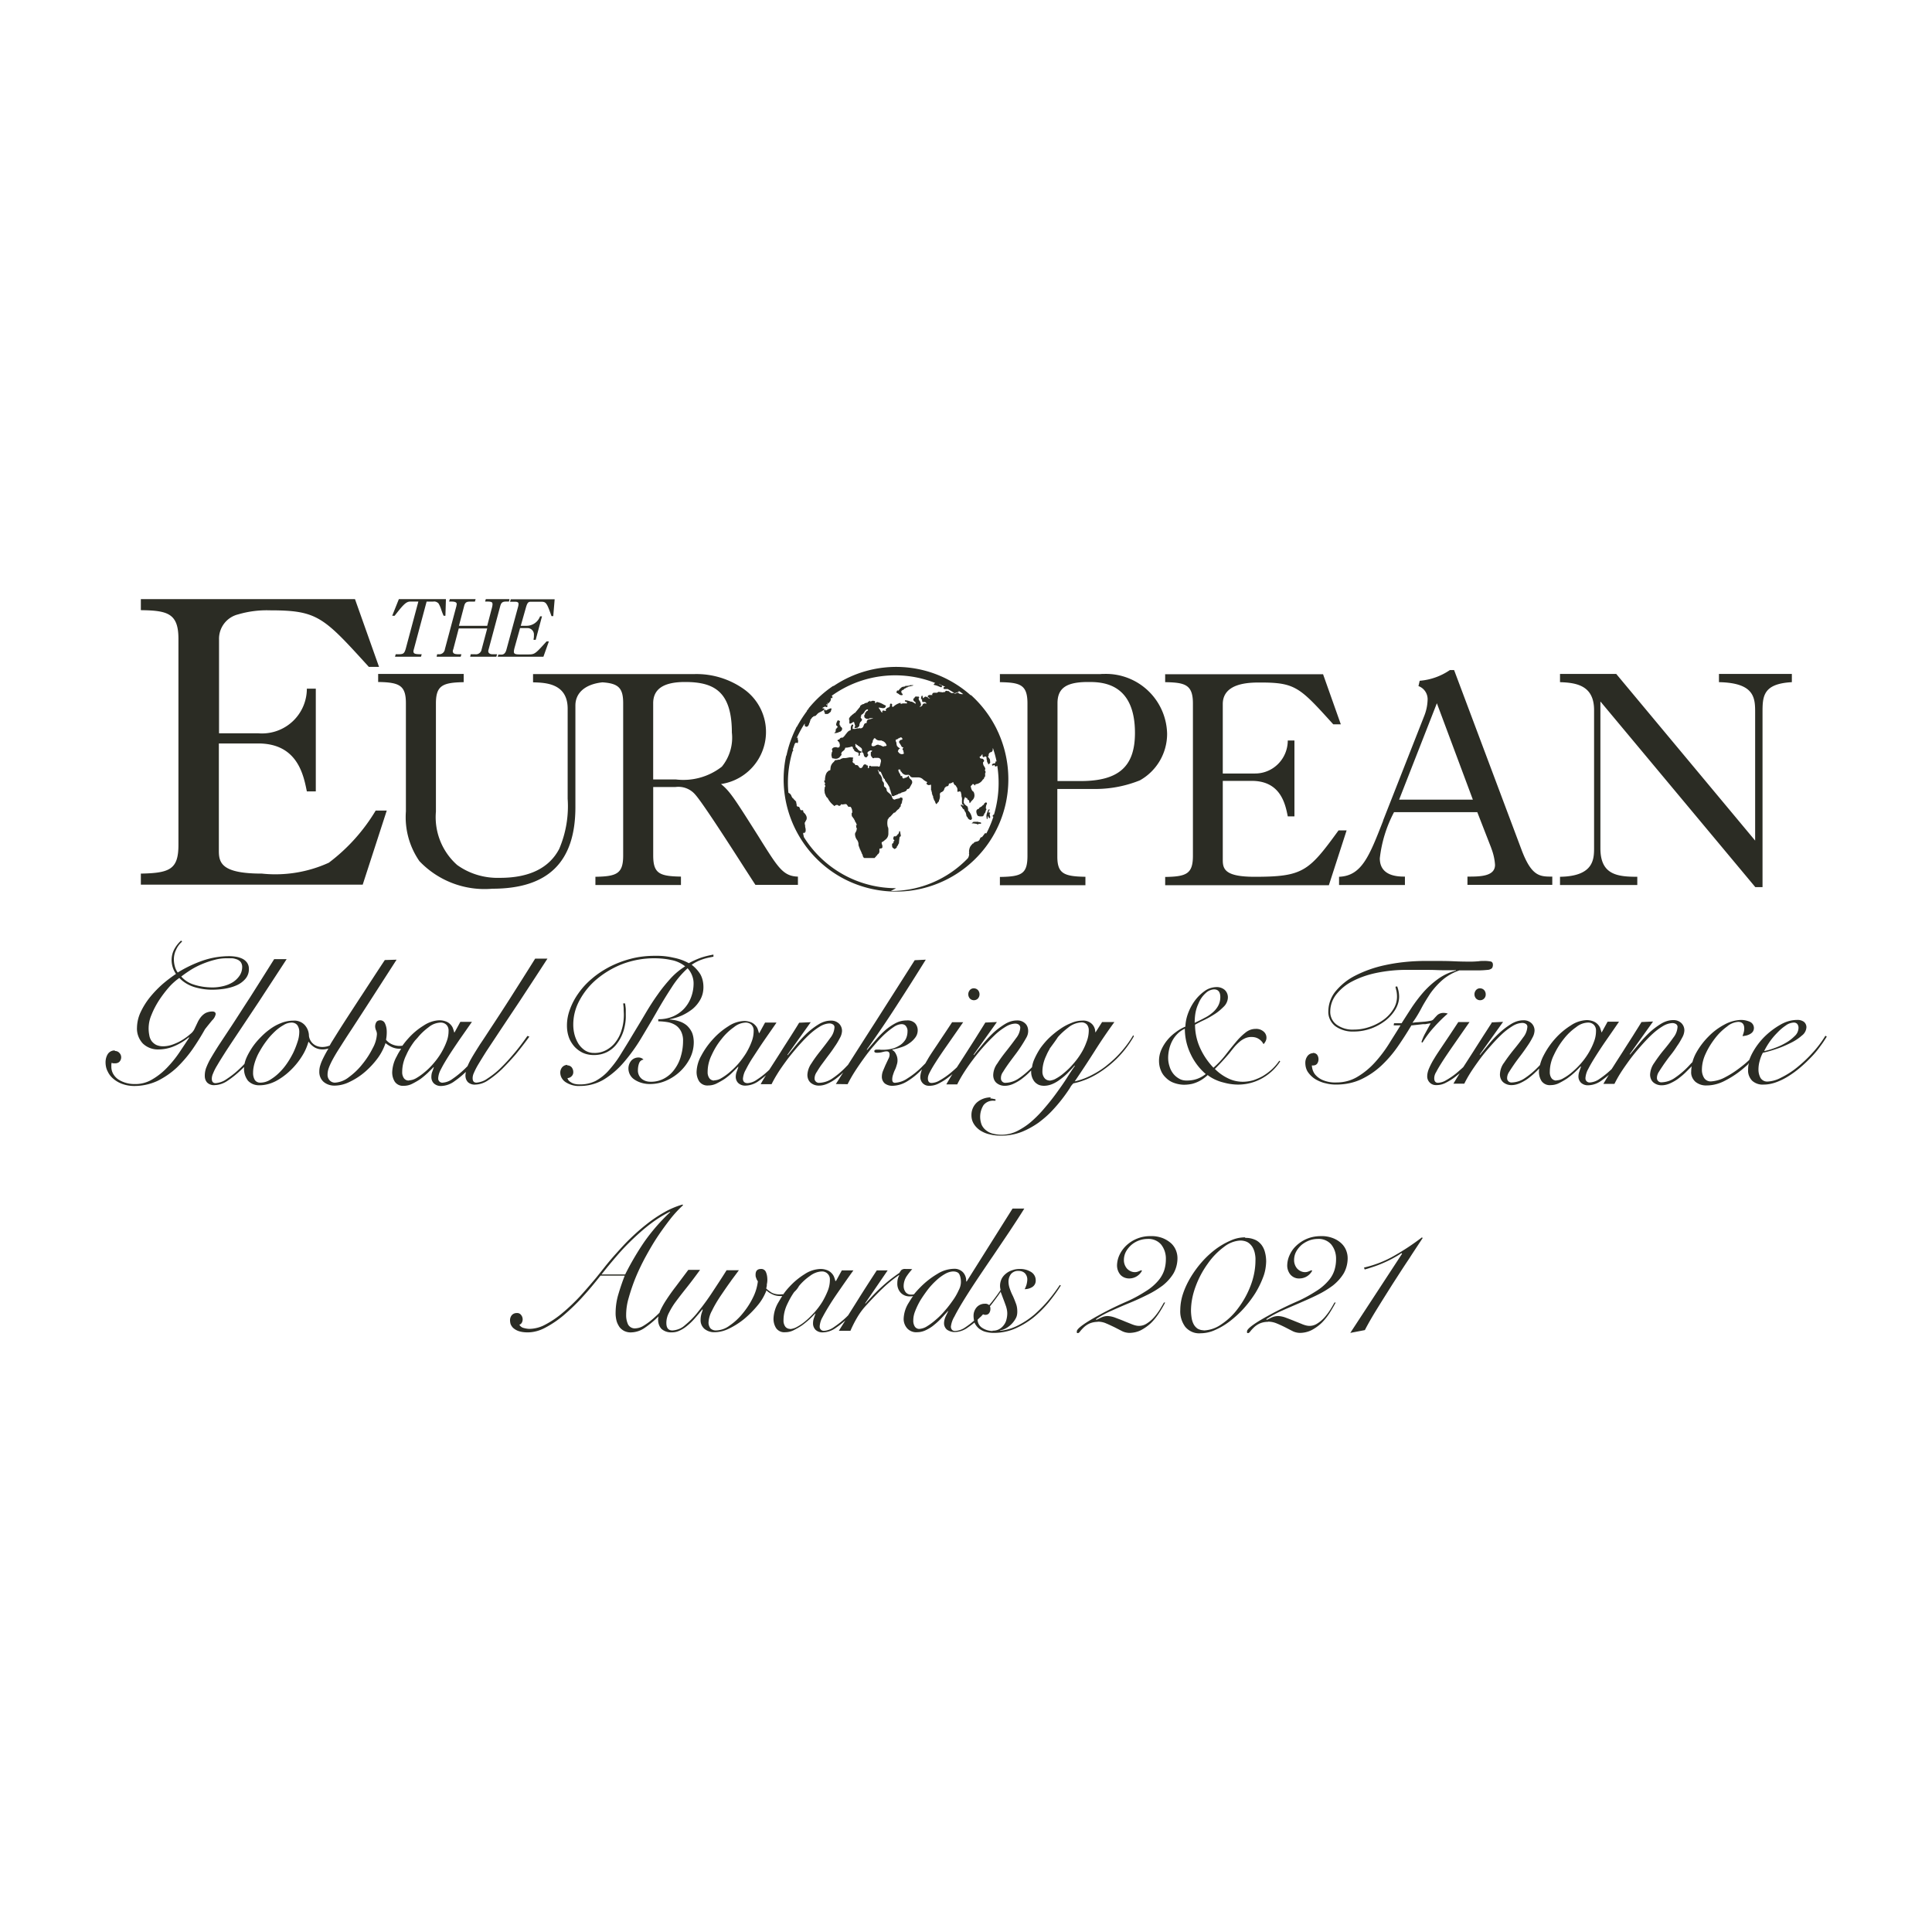 <svg width="150" height="150" viewBox="0 0 150 150" fill="none" xmlns="http://www.w3.org/2000/svg"><mask id="a" style="mask-type:luminance" maskUnits="userSpaceOnUse" x="0" y="0" width="150" height="150"><path d="M150 0H0v150h150V0z" fill="#fff"/></mask><g mask="url(#a)"><path d="M108.832 97.31l.027.026-4.023 6.15 1.132-.218c.245-.477.559-1.023.955-1.663.422-.682.818-1.31 1.213-1.937.382-.586.777-1.213 1.255-1.922l.245-.382.818-1.241-.054-.055a18.33 18.33 0 01-2.114 1.405c-.75.436-1.554.75-2.386.94l.054.15c.246-.067.491-.15.737-.231a8.92 8.92 0 00.763-.3 8.81 8.81 0 00.723-.355c.218-.122.436-.245.627-.382l.028.014zm-10.391 5.304a1.7 1.7 0 01.682.136c.231.095.436.191.627.286.19.096.395.205.586.3.177.096.368.137.559.15.328 0 .641-.068.941-.218a3.49 3.49 0 00.777-.559c.232-.232.437-.491.614-.764.177-.272.327-.545.477-.818h-.095c-.082.15-.191.341-.327.559a4.994 4.994 0 01-.45.6 2.513 2.513 0 01-.546.464 1.084 1.084 0 01-.613.191c-.191 0-.369-.055-.546-.123-.191-.082-.409-.163-.641-.259-.232-.095-.45-.177-.668-.259a1.972 1.972 0 00-.56-.123 1.26 1.26 0 00-.49.096c-.15.068-.286.136-.423.204l-.027-.054a7.67 7.67 0 011.227-.668c.491-.219.941-.41 1.378-.6.436-.191.886-.382 1.377-.628a7.43 7.43 0 001.186-.722c.327-.26.614-.573.832-.928.205-.354.314-.777.314-1.186 0-.218-.041-.423-.123-.627a1.52 1.52 0 00-.382-.546 2.004 2.004 0 00-.654-.395c-.3-.11-.614-.164-.928-.15-.382 0-.75.068-1.104.218a2.76 2.76 0 00-.818.545c-.219.205-.382.45-.505.723a2.005 2.005 0 00-.177.75c-.014.273.082.56.259.764.177.19.423.3.682.286a1.12 1.12 0 00.995-.6l-.054-.04c-.096.04-.178.081-.26.108-.3.11-.64 0-.859-.245a1 1 0 01-.231-.641c0-.245.054-.477.177-.695.109-.191.259-.369.436-.519.177-.136.368-.245.587-.327a1.96 1.96 0 01.627-.11c.409-.026.804.137 1.063.437.26.328.382.737.369 1.146 0 .286-.041.559-.123.832-.096.3-.246.572-.45.804a4.043 4.043 0 01-.927.805c-.491.313-.996.6-1.528.831a27.14 27.14 0 00-2.931 1.5c-.641.396-.955.669-.955.819v.095c0 .027.027.041.082.041.054 0 .109-.041.177-.136.082-.109.177-.205.273-.3a1.63 1.63 0 01.436-.3 1.58 1.58 0 01.668-.137l-.013-.013zm-1.76-6.546c-.395 0-.777.082-1.131.246-.41.177-.791.395-1.16.668a7.202 7.202 0 00-1.063.982 8.306 8.306 0 00-.873 1.186c-.245.41-.45.832-.6 1.282a4.077 4.077 0 00-.218 1.282c-.027.463.11.913.382 1.295.3.355.736.546 1.2.505a2.71 2.71 0 001.132-.259c.409-.178.79-.41 1.145-.682.382-.3.75-.628 1.078-.996a9.11 9.11 0 00.886-1.172 7.22 7.22 0 00.614-1.255c.15-.382.218-.79.231-1.2 0-.245-.027-.49-.095-.736a1.57 1.57 0 00-.286-.587c-.137-.163-.3-.3-.505-.381a1.785 1.785 0 00-.75-.137l.014-.04zm-11.468 6.546c.232 0 .464.041.669.136.231.095.422.191.627.286l.586.3c.178.096.368.137.56.15.327 0 .654-.068.94-.218a3.52 3.52 0 00.778-.559c.231-.232.436-.491.613-.764.191-.286.341-.559.477-.818h-.095c-.082.15-.19.328-.327.559a4.87 4.87 0 01-.45.6 2.513 2.513 0 01-.546.464 1.087 1.087 0 01-.613.191c-.191 0-.368-.055-.546-.123-.232-.095-.45-.177-.64-.259-.192-.082-.423-.164-.669-.259a1.972 1.972 0 00-.559-.123 1.15 1.15 0 00-.477.096c-.15.068-.287.136-.423.204l-.027-.054a7.123 7.123 0 011.227-.668c.49-.219.955-.423 1.39-.6.437-.178.915-.396 1.378-.628.423-.204.818-.45 1.187-.722.327-.26.613-.573.831-.928.205-.354.314-.777.314-1.186 0-.218-.04-.423-.123-.627a1.521 1.521 0 00-.382-.546c-.19-.163-.409-.3-.654-.395-.3-.11-.614-.164-.927-.15a2.688 2.688 0 00-1.923.763 2.46 2.46 0 00-.505.723 2.025 2.025 0 00-.177.75 1.13 1.13 0 00.26.764c.177.19.422.286.681.286a1.12 1.12 0 00.995-.6l-.054-.04c-.096.04-.177.081-.26.108-.3.11-.64 0-.858-.245a1 1 0 01-.232-.641c0-.245.055-.477.177-.695.11-.191.26-.369.437-.519a1.96 1.96 0 011.214-.436c.408-.027.804.136 1.063.436.259.328.382.737.368 1.146 0 .286-.04.559-.123.832a2.44 2.44 0 01-.45.804 4.026 4.026 0 01-.927.805c-.49.313-.995.6-1.527.831-1.01.437-1.991.941-2.932 1.5-.641.396-.955.669-.955.819v.095c0 .027.028.041.082.041.055 0 .11-.041.177-.136.082-.109.178-.205.273-.3a1.63 1.63 0 01.437-.3c.218-.096.45-.137.681-.137l-.04-.013zm-9.559.054s.014.041.028.068c.081.164.204.314.34.423.15.109.328.205.505.246.205.054.41.081.627.081.56 0 1.119-.109 1.637-.327a6.488 6.488 0 001.418-.845c.436-.355.832-.75 1.2-1.187.34-.422.668-.859.954-1.322l-.081-.041a12.4 12.4 0 01-.873 1.172c-.327.396-.696.764-1.077 1.105a6.5 6.5 0 01-1.255.845 3.997 3.997 0 01-1.418.437l-.027-.028a1.5 1.5 0 00.49-.177 1.947 1.947 0 00.75-.777c.082-.15.11-.327.11-.505 0-.218-.028-.436-.11-.641a8.231 8.231 0 00-.231-.572 3.888 3.888 0 01-.232-.546 1.702 1.702 0 01-.11-.572c0-.219.069-.423.192-.587a.713.713 0 01.6-.245c.177 0 .354.054.49.19.11.123.178.287.178.464 0 .137-.027.273-.055.396-.04.123-.081.245-.15.368.205 0 .41-.055.587-.164a.576.576 0 00.272-.518.749.749 0 00-.34-.64 1.6 1.6 0 00-.9-.246c-.191 0-.396.027-.573.095a1.428 1.428 0 00-.491.26c-.136.108-.26.245-.341.408a1.23 1.23 0 00-.082.859c-.19.3-.409.587-.64.887-.083.109-.178.204-.246.3a.447.447 0 00-.341-.109.83.83 0 00-.641.286 1 1 0 00-.232.641c0 .123.014.259.041.382-.218.191-.45.368-.695.532a1.491 1.491 0 01-.791.272.32.32 0 01-.232-.095.381.381 0 01-.082-.246 1.97 1.97 0 01.273-.777c.177-.354.423-.777.723-1.268.286-.464.627-.995 1.036-1.61.355-.53.777-1.158 1.227-1.813l1.268-1.882c.423-.64.819-1.24 1.173-1.813h-.913l-3.56 5.659h-.04a.964.964 0 00-.246-.71.914.914 0 00-.71-.272c-.45.014-.9.15-1.28.396-.465.272-.9.613-1.283.995-.19.191-.368.382-.532.586-.081.028-.163.028-.245.028-.15 0-.3-.069-.395-.178a.786.786 0 01-.164-.49c0-.26.082-.519.218-.737.136-.204.287-.395.45-.573-.095 0-.177-.013-.245-.013h-.273a.457.457 0 00-.327.082 1.23 1.23 0 00-.15.218c-.26.177-.518.368-.764.559a13.82 13.82 0 00-1.377 1.282c-.191.204-.368.395-.491.545l-.027-.027 1.745-2.55h-.845c-.587.9-1.078 1.663-1.528 2.386l-.695 1.105-.136.136c-.3.286-.628.546-.969.777a1.497 1.497 0 01-.736.287.324.324 0 01-.368-.273v-.095c.027-.246.095-.478.218-.682.15-.287.34-.614.586-1.009.246-.396.546-.832.832-1.241.327-.477.655-.941.982-1.391h-.9l-.45.818h-.055a2.375 2.375 0 00-.109-.34.941.941 0 00-.218-.3.878.878 0 00-.34-.205 1.403 1.403 0 00-.478-.082 2.34 2.34 0 00-1.227.395 5.61 5.61 0 00-1.2.996 4.764 4.764 0 00-.464.572c-.095 0-.19.014-.286.014-.218 0-.423-.041-.614-.136a3.109 3.109 0 01-.423-.314c0-.068.028-.15.041-.232v-.095c.027-.123.041-.232.041-.355 0-.204-.027-.409-.109-.6a.386.386 0 00-.395-.245c-.273 0-.41.15-.41.436 0 .082 0 .164.041.246.028.095.069.19.137.272a3.785 3.785 0 01-.382 1.268c-.218.45-.491.86-.805 1.241-.3.369-.64.682-1.022.941a1.81 1.81 0 01-1.05.368.587.587 0 01-.423-.163.737.737 0 01-.15-.437c.014-.327.109-.654.273-.94.19-.396.422-.778.668-1.146.259-.382.518-.763.777-1.118l.055-.082c.245-.327.436-.586.586-.79h-.955c-.381.613-.763 1.186-1.104 1.704a18.824 18.824 0 01-1.091 1.5c-.3.395-.655.75-1.036 1.063-.26.246-.6.382-.968.409-.328 0-.478-.19-.478-.586 0-.259.068-.532.191-.764.15-.3.327-.6.532-.872.232-.314.505-.668.832-1.077.327-.41.668-.86 1.063-1.405h-.913l-.982 1.309c-.286.368-.532.723-.736 1.036a6.197 6.197 0 00-.464.832c-.027.055-.041.109-.055.15a9.297 9.297 0 01-.545.505 5.232 5.232 0 01-.71.518 1.303 1.303 0 01-.6.191.59.59 0 01-.585-.3 1.678 1.678 0 01-.15-.723c0-.464.068-.914.204-1.364.15-.531.327-1.05.532-1.554.232-.56.49-1.091.777-1.623.3-.545.6-1.063.927-1.554.328-.491.669-.955.996-1.378.3-.381.627-.736.982-1.063l-.041-.055c-.505.15-.996.355-1.46.627-.477.273-.94.587-1.377.941-.436.341-.859.723-1.254 1.105-.368.355-.723.75-1.077 1.145a21.78 21.78 0 00-.887 1.05c-.259.328-.477.6-.654.819-.41.49-.832.981-1.268 1.459-.423.45-.86.872-1.337 1.268a7.32 7.32 0 01-1.323.9 2.654 2.654 0 01-1.24.341c-.15 0-.3-.028-.45-.068a.51.51 0 01-.341-.26c.081-.013.15-.081.19-.15a.537.537 0 00-.055-.6.371.371 0 00-.34-.15.496.496 0 00-.382.164.607.607 0 00-.136.396c0 .095.014.19.04.286a.87.87 0 00.192.3c.122.109.259.191.409.245.232.082.477.109.723.109.477 0 .954-.136 1.377-.368a7.9 7.9 0 001.445-.982c.505-.436.996-.9 1.446-1.404.477-.518.94-1.077 1.39-1.65h1.882c-.177.45-.34.927-.49 1.432-.15.491-.219.995-.219 1.513 0 .178.028.369.069.546.04.163.122.327.218.477.095.136.231.246.382.327.177.082.368.123.559.109a1.89 1.89 0 001.036-.354 7.343 7.343 0 001.064-.886 1.478 1.478 0 00-.028.245c0 .273.082.532.26.723.218.191.504.286.79.272.218 0 .423-.04.614-.136.218-.095.423-.232.6-.382.218-.177.409-.368.6-.586.177-.205.368-.423.573-.682l.027.027c-.014.069-.055.178-.095.3-.041.15-.069.3-.069.464a.882.882 0 00.314.736c.218.164.49.259.764.246.395 0 .79-.109 1.145-.287a6.035 6.035 0 001.186-.763c.369-.314.71-.655 1.023-1.037.287-.34.518-.736.682-1.159.136.137.3.232.477.314.178.082.368.123.573.123h.177c-.122.177-.218.354-.327.532a2.665 2.665 0 00-.355 1.24c0 .26.069.505.205.723a.776.776 0 00.723.314c.218 0 .436-.055.627-.15.218-.109.436-.232.64-.368a6.65 6.65 0 001.036-.928h.029l-.137.396c-.04.123-.054.245-.054.382 0 .177.068.341.19.477.164.15.369.218.587.204.382-.013.736-.15 1.036-.381.246-.164.477-.355.696-.546l-.505.805h.9a8.93 8.93 0 01.518-1.023 5.48 5.48 0 01.573-.805c.518-.572.996-1.077 1.432-1.486A9.785 9.785 0 0169.79 99l.028.027c-.11.178-.15.382-.15.6-.014.273.082.546.273.75a.93.93 0 00.709.273c.082 0 .163 0 .245-.027-.122.163-.231.341-.34.518a2.48 2.48 0 00-.396 1.268c0 .259.095.518.273.723.19.204.477.327.763.3.246 0 .478-.055.696-.164.232-.109.45-.245.64-.409.205-.164.396-.341.573-.532.178-.191.341-.368.491-.532h.028c-.082.164-.15.3-.219.45-.068.164-.109.328-.109.505s.082.355.218.477c.191.137.423.205.655.191.355-.013.71-.15.995-.368a5.99 5.99 0 00.587-.45v-.027l-.096.095zM76.923 85.2c-.396 0-.778.136-1.078.395a1.31 1.31 0 00-.422.996c0 .232.054.45.177.655.123.204.286.368.477.504.232.15.477.26.737.314.3.082.613.109.927.109a4.43 4.43 0 001.568-.287c.477-.19.914-.436 1.323-.722.381-.287.75-.6 1.077-.955a12.343 12.343 0 001.364-1.745c.068-.137.163-.26.272-.355a4.84 4.84 0 00.764-.218c.423-.15.832-.355 1.214-.6a8.392 8.392 0 001.39-1.105 8.1 8.1 0 001.323-1.731l-.054-.082a8.131 8.131 0 01-.846 1.186 8.06 8.06 0 01-1.09 1.064c-.383.327-.805.6-1.255.832a5.382 5.382 0 01-1.35.504 88.88 88.88 0 001.527-2.318 39.862 39.862 0 011.555-2.291h-.955l-.504.79h-.028a.886.886 0 00-.245-.626.966.966 0 00-.778-.273 2.1 2.1 0 00-.818.177 4.11 4.11 0 00-.872.464 6.61 6.61 0 00-.832.668c-.26.246-.491.518-.71.818-.19.287-.354.587-.49.9a2.193 2.193 0 00-.164.587c-.327.34-.695.654-1.09.913-.274.177-.6.287-.942.3-.19.028-.354-.109-.382-.3v-.095a.79.79 0 01.164-.45c.096-.164.232-.368.396-.6.136-.191.3-.41.504-.682a11.351 11.351 0 00.9-1.364c.096-.163.15-.34.15-.531 0-.219-.068-.437-.232-.587a.87.87 0 00-.64-.232c-.328 0-.655.11-.942.287-.327.204-.64.436-.913.695-.286.273-.56.573-.818.886l-.26.314-.409.505-.027-.028L77.4 79.35l-.9.04c-.191.315-.41.656-.655 1.05-.245.396-.504.792-.763 1.2l-.246.383-.545.845a8.517 8.517 0 01-.56.491 5.72 5.72 0 01-.763.518 1.32 1.32 0 01-.64.205c-.192 0-.287-.123-.287-.355 0-.163.068-.327.15-.477.136-.273.3-.532.463-.79.191-.3.464-.71.846-1.255l1.282-1.841h-.86c-.463.709-.818 1.227-1.104 1.663-.327.491-.573.846-.75 1.146-.082.15-.164.272-.218.382l-.218.218a6.335 6.335 0 01-1.2.968c-.273.19-.6.3-.941.327-.15 0-.218-.082-.218-.259 0-.136.027-.259.068-.382.04-.122.082-.245.15-.382.068-.136.095-.245.136-.381a1.02 1.02 0 00.055-.355.994.994 0 00-.123-.477.642.642 0 00-.286-.314v-.027c.218-.041.436-.096.64-.164.232-.068.45-.163.641-.3a1.9 1.9 0 00.491-.45.93.93 0 00.205-.586.798.798 0 00-.205-.546.821.821 0 00-.654-.218 1.8 1.8 0 00-.846.205c-.286.15-.545.327-.79.532-.26.231-.505.477-.723.736-.205.232-.423.49-.71.818l-.027-.027a83.899 83.899 0 002.332-3.436 208.337 208.337 0 002.25-3.546l-.859.041c-.995 1.568-2.005 3.15-3.055 4.8a752.39 752.39 0 00-2.127 3.327l-.04.041-.042.041a6.45 6.45 0 01-1.186 1.01 1.89 1.89 0 01-.94.3.34.34 0 01-.383-.287v-.096a.903.903 0 01.164-.45c.109-.177.232-.381.395-.6.164-.218.3-.409.505-.681.19-.246.355-.478.505-.71.15-.204.272-.422.395-.654.095-.164.15-.341.164-.532a.783.783 0 00-.232-.586.87.87 0 00-.641-.232c-.327 0-.655.109-.941.286a5.827 5.827 0 00-.914.696c-.286.273-.559.573-.818.886l-.668.818-.027-.027 1.813-2.536-.9.04c-.177.3-.395.642-.654 1.05-.26.41-.518.805-.764 1.2-.259.41-.532.832-.804 1.255l-.096.15c-.286.273-.6.532-.94.75-.219.164-.464.26-.737.287-.246 0-.368-.123-.368-.355.027-.245.095-.477.218-.682.15-.3.34-.64.586-1.009.26-.395.532-.818.832-1.254.3-.437.627-.9.955-1.378v-.027H59.4l-.45.818h-.027c-.028-.123-.069-.232-.11-.354a.943.943 0 00-.218-.3.877.877 0 00-.34-.205 1.406 1.406 0 00-.478-.082 2.354 2.354 0 00-1.227.41 5.613 5.613 0 00-1.2 1.008 6.172 6.172 0 00-.914 1.296c-.218.382-.34.818-.354 1.254 0 .26.068.505.204.723a.777.777 0 00.723.314c.218 0 .436-.055.627-.15.218-.11.437-.232.641-.368.205-.15.396-.3.573-.478l.45-.45h.027c-.027.11-.082.246-.136.396a1.18 1.18 0 00-.068.382c0 .177.068.354.19.477.164.15.369.218.587.204.368-.013.736-.15 1.036-.381a5.57 5.57 0 00.532-.423c-.136.218-.273.436-.41.695h.846a9.33 9.33 0 01.45-.804c.191-.314.423-.641.682-.996.26-.354.532-.681.832-1.036.286-.327.573-.641.886-.941.273-.26.56-.49.873-.682.232-.15.491-.245.764-.259a.5.5 0 01.286.082c.082.055.123.15.11.245a1.46 1.46 0 01-.328.805c-.232.327-.477.64-.723.955-.272.34-.518.668-.722.995a1.69 1.69 0 00-.328.914c0 .231.082.463.26.613a.97.97 0 00.654.218c.204 0 .423-.054.613-.136.219-.095.437-.218.628-.355.218-.163.436-.34.627-.531l-.573.9.914.013c.15-.3.34-.64.559-.982.218-.34.464-.695.71-1.036.245-.34.517-.695.79-.995.246-.3.518-.587.79-.846a6.13 6.13 0 01.737-.586c.178-.123.382-.205.6-.218.123 0 .246.04.328.136.095.123.15.273.136.423 0 .204-.041.409-.136.6a1.434 1.434 0 01-.41.45c-.19.123-.395.232-.613.286a2.86 2.86 0 01-.764.096c-.082 0-.163 0-.259-.014h-.19c-.137 0-.205.04-.205.123 0 .081.068.122.204.122a1.5 1.5 0 00.423-.054c.109-.027.218-.055.327-.055.15 0 .232.082.232.26a.7.7 0 01-.095.327l-.205.436c-.068.15-.136.314-.204.477a1.193 1.193 0 00-.096.437.679.679 0 00.232.559.98.98 0 00.64.177 2.26 2.26 0 001.064-.327c.437-.26.832-.587 1.187-.955-.082.191-.137.41-.137.614 0 .368.287.668.655.668h.068c.246 0 .505-.068.723-.19a4.5 4.5 0 00.804-.52c.096-.067.178-.135.246-.204-.15.246-.314.505-.477.805h.845a9.33 9.33 0 01.45-.805c.205-.327.436-.668.682-.995.245-.327.518-.682.832-1.036.286-.328.586-.641.9-.941.259-.26.559-.491.872-.682.232-.15.491-.246.764-.26.11 0 .205.028.286.083a.32.32 0 01.11.245 1.46 1.46 0 01-.328.805c-.218.3-.463.627-.722.954-.26.327-.519.668-.723.996a1.585 1.585 0 00-.328.913c0 .232.082.464.26.614a.97.97 0 00.654.218c.205 0 .423-.054.614-.136.218-.096.436-.219.627-.355.218-.163.436-.34.627-.532l.082-.082.082-.081v.095a1.232 1.232 0 00.232.736c.082.11.19.191.313.26.137.068.3.095.45.095.232 0 .464-.054.682-.15.218-.095.437-.232.627-.382.205-.15.396-.313.573-.504.177-.178.341-.355.491-.532l.027.027c-.19.26-.395.573-.627.941-.232.368-.504.75-.79 1.145-.287.396-.574.764-.928 1.173a9.298 9.298 0 01-1.023 1.05c-.34.3-.722.546-1.118.75a2.721 2.721 0 01-1.855.205 1.35 1.35 0 01-.531-.246 1.184 1.184 0 01-.355-.422 1.699 1.699 0 01.136-1.555.932.932 0 01.791-.34h.137v-.11s-.123-.027-.191-.04a1.197 1.197 0 00-.218-.028l.04-.082zm-32.864-2.523a.546.546 0 00-.395.164.643.643 0 00-.164.436c0 .3.163.573.409.737.34.218.736.327 1.132.3.654 0 1.309-.178 1.868-.518a6.594 6.594 0 001.54-1.337 13.7 13.7 0 001.324-1.84c.409-.683.818-1.364 1.2-2.033a35.67 35.67 0 011.172-1.922 7.19 7.19 0 011.241-1.487c.15.164.26.341.341.546.082.204.123.409.123.627 0 .382-.068.75-.205 1.105a2.635 2.635 0 01-.559.886 2.67 2.67 0 01-.859.586 2.853 2.853 0 01-1.118.205v.163c.245 0 .505.028.75.069.218.04.423.122.614.245.177.123.313.287.409.477.109.232.163.491.15.737 0 .395-.055.79-.164 1.159-.095.368-.26.709-.477 1.009a2.37 2.37 0 01-.791.723 2.11 2.11 0 01-1.105.272c-.259 0-.504-.081-.695-.245a.835.835 0 01-.273-.627c0-.191.027-.396.096-.573a.418.418 0 01.34-.273.516.516 0 00-.381-.163.743.743 0 00-.573.245.954.954 0 00-.218.6c0 .355.177.682.477.873.368.245.818.354 1.255.34a3.1 3.1 0 001.159-.245A3.75 3.75 0 0053.55 82.2a2.77 2.77 0 00.314-1.268c0-.26-.041-.532-.137-.764a1.75 1.75 0 00-.395-.545 1.722 1.722 0 00-.6-.328 2.706 2.706 0 00-.737-.136v-.027a4.42 4.42 0 00.941-.287c.3-.136.587-.313.846-.518a2.59 2.59 0 00.6-.736c.163-.3.232-.627.232-.955 0-.34-.069-.681-.232-.981a2.748 2.748 0 00-.682-.75 3.27 3.27 0 01.845-.423c.273-.096.56-.15.846-.205v-.163c-.3.054-.6.122-.9.218a6.125 6.125 0 00-1.01.45 4.028 4.028 0 00-1.172-.423 5.831 5.831 0 00-1.46-.15c-.626 0-1.267.068-1.881.232a8.064 8.064 0 00-1.65.627c-.49.26-.954.56-1.377.928a5.84 5.84 0 00-1.037 1.131c-.272.382-.49.791-.654 1.241-.15.396-.232.818-.232 1.255 0 .3.04.586.136.873.082.259.232.504.41.722.177.205.409.382.654.505.286.136.586.19.9.19.368 0 .723-.081 1.036-.245.314-.163.573-.395.778-.682.218-.3.381-.627.49-.981.11-.382.178-.778.164-1.187v-.422c0-.137-.027-.287-.054-.491h-.15c.027.204.04.327.04.45 0 .15.014.286.014.436 0 .395-.054.805-.177 1.186a2.79 2.79 0 01-.477.941c-.191.26-.45.464-.723.614-.286.15-.614.232-.941.218a1.27 1.27 0 01-.71-.204 1.829 1.829 0 01-.504-.519 2.704 2.704 0 01-.3-.709 3.033 3.033 0 01-.095-.777c0-.668.177-1.323.505-1.91a5.593 5.593 0 011.35-1.635 7.127 7.127 0 011.99-1.16 7.01 7.01 0 012.428-.436c.45 0 .9.04 1.336.136a2.43 2.43 0 011.077.491 5.4 5.4 0 00-1.132.941c-.354.396-.695.805-.995 1.241-.314.436-.64.941-.954 1.473-.287.49-.628 1.05-1.023 1.704-.355.6-.682 1.119-.968 1.582-.26.423-.573.818-.914 1.2-.286.314-.614.56-.982.764-.382.177-.79.273-1.213.259-.082 0-.178 0-.26-.014a1.038 1.038 0 01-.56-.245.457.457 0 01-.135-.232.444.444 0 00.314-.136.423.423 0 00.136-.328.597.597 0 00-.123-.368.432.432 0 00-.368-.15l.04-.04zM8.932 81.56a.614.614 0 00-.56.273c-.122.19-.177.423-.177.64 0 .26.055.519.178.737.109.232.272.423.477.587.204.163.45.3.709.381.286.096.573.137.873.137a4.28 4.28 0 001.8-.396 6.27 6.27 0 001.5-1.036c.45-.437.859-.914 1.213-1.418a19.32 19.32 0 00.969-1.555c.19-.245.381-.477.559-.695a.885.885 0 00.272-.478c0-.068-.027-.136-.082-.163a.31.31 0 00-.15-.041 1.2 1.2 0 00-.531.109c-.137.068-.26.177-.368.3a2.11 2.11 0 00-.273.436l-.26.546a1.07 1.07 0 01-.3.354 4.36 4.36 0 01-.586.437c-.232.15-.49.272-.75.368-.245.095-.518.15-.777.15a1.26 1.26 0 01-.545-.11 1.07 1.07 0 01-.355-.3 1.076 1.076 0 01-.177-.45 2.655 2.655 0 01.177-1.595c.15-.382.355-.763.573-1.104a9.31 9.31 0 01.763-1.01 4.65 4.65 0 01.819-.736c.327.341.75.587 1.213.723.437.123.873.19 1.323.19.34 0 .668-.026 1.009-.08.314-.055.627-.137.927-.274a1.88 1.88 0 00.669-.504 1.13 1.13 0 00.259-.764.802.802 0 00-.15-.49.995.995 0 00-.369-.3 1.873 1.873 0 00-.49-.15 3.315 3.315 0 00-.519-.042 6.38 6.38 0 00-2.086.355 9.829 9.829 0 00-1.91.914 1.378 1.378 0 01-.217-.45 2.074 2.074 0 01-.082-.573c0-.246.054-.505.164-.723.109-.259.272-.477.477-.654l-.082-.082c-.205.19-.382.409-.518.654a1.81 1.81 0 00-.218.846c0 .395.122.777.34 1.09a11.42 11.42 0 00-1.009.764 8.58 8.58 0 00-.981 1.01 5.71 5.71 0 00-.737 1.159 2.96 2.96 0 00-.3 1.227c-.027.45.137.9.45 1.24.328.314.764.478 1.214.464a3.12 3.12 0 001.268-.272 4.683 4.683 0 001.09-.669l.028.028c-.218.34-.477.722-.777 1.172a8.66 8.66 0 01-.955 1.173 5.21 5.21 0 01-1.145.9 2.52 2.52 0 01-1.364.355 2.3 2.3 0 01-.682-.096 2.171 2.171 0 01-.572-.259 1.3 1.3 0 01-.396-.423 1.105 1.105 0 01-.15-.559v-.136s0-.123.028-.177c.04.027.081.027.122.04h.164c.109 0 .232-.04.314-.122a.505.505 0 00.136-.355.488.488 0 00-.15-.34.435.435 0 00-.355-.137l.028-.04zm126.845.996a2.002 2.002 0 00-.054.49c-.028.314.095.628.313.86.246.218.573.327.9.3.327 0 .655-.069.955-.178.341-.122.668-.286.968-.477a7.71 7.71 0 00.927-.682c.287-.245.573-.518.832-.79a6.8 6.8 0 00.695-.832c.191-.246.355-.505.519-.764l-.109-.068a8.43 8.43 0 01-.996 1.322c-.368.41-.777.791-1.214 1.146a6.575 6.575 0 01-1.24.79 2.453 2.453 0 01-1.064.3.607.607 0 01-.532-.3 1.359 1.359 0 01-.15-.614c0-.23.027-.462.096-.694a2.7 2.7 0 01.245-.628 9.215 9.215 0 001.05-.3c.382-.122.75-.286 1.105-.463.313-.15.613-.341.872-.573a.855.855 0 00.355-.64.538.538 0 00-.191-.424.835.835 0 00-.532-.15c-.45 0-.9.137-1.295.369a5.95 5.95 0 00-1.241.94 5.502 5.502 0 00-.928 1.241 3.947 3.947 0 00-.245.546 6.462 6.462 0 01-.655.559c-.381.3-.79.573-1.213.79-.341.192-.723.3-1.105.328a.602.602 0 01-.532-.259 1.17 1.17 0 01-.177-.64c0-.437.109-.874.3-1.27.191-.422.45-.83.737-1.2a4.5 4.5 0 01.927-.9c.232-.204.532-.326.845-.354.328 0 .478.178.478.519 0 .095-.014.204-.041.3-.028.095-.055.19-.096.286.096 0 .191-.027.287-.041.095-.027.19-.055.286-.11a.684.684 0 00.218-.176.505.505 0 00.096-.273.529.529 0 00-.3-.505 1.725 1.725 0 00-.696-.15c-.45.014-.886.137-1.282.355a4.969 4.969 0 00-1.254.94 5.724 5.724 0 00-.955 1.269 3.197 3.197 0 00-.286.71 4.544 4.544 0 00-.246.258 6.47 6.47 0 01-1.186 1.01 1.88 1.88 0 01-.941.3.34.34 0 01-.382-.287v-.096a.902.902 0 01.164-.45c.109-.177.245-.381.395-.6.137-.19.287-.409.505-.681a7.06 7.06 0 00.504-.71c.15-.204.273-.422.396-.654.095-.164.15-.34.164-.532a.783.783 0 00-.232-.586.871.871 0 00-.641-.232c-.327 0-.655.11-.941.286a5.788 5.788 0 00-.914.696 10.2 10.2 0 00-.818.886l-.273.328-.395.477-.027-.028 1.813-2.536-.9.041c-.204.34-.436.696-.654 1.05-.259.41-.518.805-.764 1.2l-.518.805-.286.45-.096.15c-.286.272-.6.531-.927.75a1.448 1.448 0 01-.737.286.324.324 0 01-.368-.273v-.095c.028-.246.096-.478.218-.682.15-.3.355-.641.587-1.01.232-.367.518-.804.832-1.254.341-.49.654-.94.968-1.404h-.887l-.45.818h-.027c-.027-.123-.068-.232-.109-.355a.971.971 0 00-.559-.504 1.404 1.404 0 00-.477-.082 2.36 2.36 0 00-1.228.41 5.64 5.64 0 00-1.2 1.008 6.153 6.153 0 00-.9 1.296 3.212 3.212 0 00-.3.777l-.04.04c-.355.383-.75.724-1.187 1.01a1.88 1.88 0 01-.941.3.34.34 0 01-.382-.286v-.096a.911.911 0 01.164-.45c.109-.177.246-.382.396-.6.15-.218.327-.45.504-.682a15.8 15.8 0 00.505-.709 5.24 5.24 0 00.395-.654c.096-.164.15-.341.164-.532a.783.783 0 00-.232-.587.87.87 0 00-.641-.231c-.327 0-.655.109-.941.286a5.794 5.794 0 00-.914.695c-.3.273-.572.573-.831.887l-.559.682-.11.136-.027-.027 1.814-2.537-.887.041v.041c-.163.246-.395.614-.654 1.01-.286.45-.532.831-.764 1.2l-.613.954-.178.273a19.97 19.97 0 01-.559.49 5.792 5.792 0 01-.763.519 1.33 1.33 0 01-.641.204c-.191 0-.287-.123-.287-.354a.9.9 0 01.15-.478c.137-.272.3-.531.464-.79.218-.341.505-.764.845-1.255.382-.546.86-1.241 1.282-1.841h-.872c-.464.71-.819 1.24-1.105 1.664-.327.49-.573.845-.75 1.145-.164.26-.3.518-.423.805-.082.19-.136.409-.136.613 0 .368.3.669.668.669h.068c.246 0 .505-.069.723-.191a4.54 4.54 0 00.805-.519c.095-.081.177-.136.259-.204-.164.259-.328.532-.491.804h.845a9.75 9.75 0 01.45-.804c.205-.327.437-.655.682-.996.245-.34.532-.695.832-1.036.286-.327.573-.64.886-.94a5.16 5.16 0 01.873-.683c.232-.15.491-.245.777-.259.109 0 .205.027.287.082.081.055.122.15.109.246-.028.3-.137.572-.328.804-.231.327-.477.64-.736.955-.273.34-.518.668-.736.995-.205.26-.314.586-.328.914 0 .231.082.463.259.613a.98.98 0 00.655.219c.205 0 .423-.055.614-.137.218-.095.436-.218.627-.354a5.93 5.93 0 00.627-.532c.096-.082.177-.177.259-.26 0 .083-.013.164-.013.246 0 .26.068.505.204.723a.78.78 0 00.723.314c.218 0 .436-.055.627-.15a5.95 5.95 0 00.641-.369c.205-.15.396-.3.586-.477.191-.177.328-.327.45-.45h.028v.04c-.041.124-.082.233-.123.355a1.18 1.18 0 00-.068.382.68.68 0 00.191.478c.163.15.368.218.586.204.368-.013.736-.15 1.036-.382.191-.136.369-.272.546-.422-.15.231-.286.463-.423.695h.859c.137-.273.287-.545.45-.805.205-.327.437-.654.682-.995.246-.34.546-.71.832-1.036.286-.328.573-.641.886-.941.273-.26.559-.491.873-.682.232-.15.491-.246.777-.26.109 0 .205.028.287.083.081.054.122.15.109.245a1.46 1.46 0 01-.328.805c-.218.313-.463.627-.736.954-.273.328-.518.668-.736.996a1.69 1.69 0 00-.328.913c0 .232.082.464.26.614a.97.97 0 00.654.218c.205 0 .423-.054.614-.136.218-.096.436-.218.627-.355.218-.163.436-.34.627-.532l.45-.45a2.102 2.102 0 00-.041.41c-.027.3.109.6.341.804.246.19.546.286.846.273.504 0 1.009-.137 1.459-.382a7.315 7.315 0 001.486-1.01c.096-.081.191-.163.287-.258v-.028l.054-.04zm-33.804-.791a.557.557 0 00-.464.232.869.869 0 00-.164.518c0 .272.068.545.232.763.164.219.355.396.586.532.246.136.505.246.778.3.259.068.518.096.791.096.668 0 1.336-.123 1.95-.41a6.14 6.14 0 001.568-1.063c.477-.45.9-.941 1.268-1.473.382-.545.736-1.104 1.064-1.65.068 0 .15-.013.286-.027l.382-.041.232-.027h.191c.122-.028.259-.041.395-.069l-.027.069-.355.654a3.95 3.95 0 00-.327.737l.082.04c.259-.422.559-.831.9-1.2.327-.368.682-.722 1.063-1.05a.988.988 0 00-.341-.054.714.714 0 00-.463.164 6.363 6.363 0 00-.3.327.388.388 0 01-.259.123 3.979 3.979 0 01-.45.068c-.164.013-.355.027-.505.04-.136 0-.286.028-.423.042.26-.355.478-.723.682-1.105.205-.395.45-.777.696-1.16a6.1 6.1 0 01.927-1.035 3.96 3.96 0 011.336-.764h1.405c.259 0 .532-.014.791-.041a.539.539 0 00.341-.136.483.483 0 00.068-.273c0-.123-.068-.232-.191-.246a2.665 2.665 0 00-.464-.04c-.15 0-.313 0-.463.027-.191.013-.382.027-.573.027-.314 0-.777 0-1.336-.027s-1.269-.027-2.114-.027c-1.091 0-2.168.095-3.232.327a9.337 9.337 0 00-2.4.859c-.573.3-1.077.723-1.486 1.227a2.507 2.507 0 00-.518 1.473c-.028.45.177.886.531 1.173.423.3.941.45 1.46.422.45 0 .9-.081 1.322-.231.409-.15.778-.355 1.118-.614.314-.245.573-.532.778-.873.177-.3.286-.64.286-.982 0-.272-.054-.545-.15-.804l-.136.027c.027.11.054.246.082.341.027.136.04.286.04.423 0 .368-.109.722-.313 1.022-.205.328-.477.6-.791.819a4.006 4.006 0 01-1.077.532c-.369.122-.764.19-1.159.19a2.111 2.111 0 01-1.364-.395 1.232 1.232 0 01-.477-1.064c.013-.463.177-.9.463-1.268.341-.423.75-.764 1.228-1.009.6-.314 1.24-.532 1.909-.668a11.551 11.551 0 012.468-.232h1.2c.341 0 .654 0 .968.014.314.013.586.013.805.013h.722v.028c-.491.122-.954.34-1.363.627a7.048 7.048 0 00-1.119.995c-.34.382-.64.778-.927 1.2-.313.478-.573.887-.818 1.268h-.586l-.028.164h.532c-.218.355-.45.723-.709 1.132l-.177.286a10.24 10.24 0 01-1.091 1.446 5.924 5.924 0 01-1.35 1.118c-.491.3-1.064.45-1.636.45a2.49 2.49 0 01-1.091-.191 1.601 1.601 0 01-.573-.423 1.154 1.154 0 01-.218-.45 1.943 1.943 0 01-.041-.259c.041 0 .095.014.136 0a.358.358 0 00.287-.15.587.587 0 00.095-.34.598.598 0 00-.109-.342.408.408 0 00-.341-.136l.055.014zm-8.223 1.69c.163.137.354.246.545.342.205.095.41.177.628.231.204.055.422.11.64.137a3.803 3.803 0 002.386-.423 3.996 3.996 0 001.446-1.336l-.068-.055a4.1 4.1 0 01-.545.64 4.275 4.275 0 01-.682.52c-.246.15-.505.258-.777.354-.273.081-.56.122-.832.122a2.58 2.58 0 01-1.187-.286 3.608 3.608 0 01-.981-.71 18.89 18.89 0 001.131-1.226c.137-.178.26-.328.382-.478a3.61 3.61 0 01.396-.395c.122-.11.272-.205.422-.273a1.18 1.18 0 01.491-.109c.219 0 .423.041.6.164.15.095.273.232.355.395a.898.898 0 00.163-.232.614.614 0 00-.177-.763.858.858 0 00-.6-.191c-.3 0-.573.109-.804.3a4.862 4.862 0 00-.75.75c-.246.286-.505.614-.791.982a7.01 7.01 0 01-.928.981 5.5 5.5 0 01-1.036-1.527 4.387 4.387 0 01-.395-1.813c.177-.096.395-.219.695-.355.286-.136.573-.3.846-.477.259-.164.49-.368.709-.587.177-.177.286-.422.3-.668a.783.783 0 00-.246-.613.94.94 0 00-.613-.219c-.341 0-.682.11-.955.314-.3.218-.56.477-.777.777a4.07 4.07 0 00-.518.996 3.33 3.33 0 00-.191.982c-.26.109-.519.259-.75.436a3.495 3.495 0 00-.655.614 3.29 3.29 0 00-.463.75 2.11 2.11 0 00-.178.859c0 .245.041.49.137.722.081.219.218.423.395.587.177.177.382.313.614.395.259.096.545.15.818.15a3 3 0 00.6-.068 2.613 2.613 0 00.9-.423c.109-.082.218-.163.313-.259l-.013-.013zm-57.546-.422c-.04.15-.054.3-.068.464 0 .19.055.368.191.518.164.15.396.218.614.19.313-.013.627-.122.886-.286a7.668 7.668 0 001.16-.927c.367-.368.722-.75 1.063-1.145.354-.437.709-.887 1.05-1.364l-.15-.055c-.355.505-.71.982-1.077 1.405-.341.409-.696.79-1.078 1.159-.3.286-.64.545-.995.777-.232.164-.518.26-.805.287-.204 0-.3-.11-.3-.355a.99.99 0 01.096-.395 5.44 5.44 0 01.327-.641c.164-.273.382-.628.64-1.037.315-.477.67-1.009 1.065-1.609l1.554-2.332c.641-.981 1.405-2.14 2.127-3.259h-.954c-.723 1.16-1.35 2.141-1.868 2.96-.478.75-.982 1.527-1.405 2.168-.423.64-.736 1.131-1.009 1.527-.273.436-.49.777-.654 1.064a5.242 5.242 0 00-.314.627l-.205.204c-.3.287-.627.56-.968.791a1.44 1.44 0 01-.736.287.323.323 0 01-.368-.273v-.096a1.67 1.67 0 01.218-.681c.15-.3.354-.641.586-1.01.232-.368.491-.75.832-1.254l.982-1.405h-.9l-.45.819h-.027c-.028-.123-.069-.232-.11-.355a.942.942 0 00-.218-.3.878.878 0 00-.34-.204 1.403 1.403 0 00-.478-.082c-.436.013-.86.163-1.227.409a5.3 5.3 0 00-1.2 1.009 5.74 5.74 0 00-.45.559c-.068 0-.15.014-.218.014a1.48 1.48 0 01-.641-.15 1.213 1.213 0 01-.41-.328 3.1 3.1 0 00.055-.613c0-.232-.04-.45-.136-.655a.4.4 0 00-.368-.245c-.123 0-.232.04-.3.136a.656.656 0 00-.096.327c0 .11.027.218.068.314.041.095.069.19.069.3a2.541 2.541 0 01-.328 1.09 6.67 6.67 0 01-.804 1.242c-.3.382-.655.722-1.05 1.009-.3.245-.682.395-1.064.423a.547.547 0 01-.423-.178.615.615 0 01-.163-.45c0-.15.027-.3.068-.436.068-.205.163-.41.259-.6.136-.26.314-.573.559-.955.245-.381.532-.845.968-1.5l.655-1.009.054-.082.75-1.159 2.046-3.177-.914.027c-.695 1.05-1.295 1.978-1.813 2.769l-.055.081c-.586.9-1.023 1.569-1.364 2.1-.395.614-.695 1.105-.927 1.473l-.123.218c-.177.069-.368.11-.572.11-.273 0-.532-.082-.737-.273a.978.978 0 01-.3-.587c0-.313-.123-.627-.34-.859a1.1 1.1 0 00-.873-.327 2.55 2.55 0 00-.955.19 3.64 3.64 0 00-.9.505c-.286.205-.545.45-.79.71-.233.245-.45.518-.628.804-.164.26-.314.532-.423.818-.04.11-.068.218-.095.328-.137.15-.287.3-.437.436-.3.286-.64.545-.995.777-.232.164-.518.26-.805.287-.204 0-.3-.11-.3-.355a.99.99 0 01.096-.395 3.91 3.91 0 01.327-.641c.164-.287.382-.628.64-1.037.328-.504.683-1.036 1.065-1.609l1.554-2.332c.655-1.009 1.446-2.209 2.127-3.259h-.968c-.736 1.173-1.35 2.141-1.868 2.96-.56.858-1.01 1.568-1.404 2.168l-1.01 1.527c-.272.422-.477.763-.654 1.063a5.37 5.37 0 00-.355.75 1.79 1.79 0 00-.095.6c0 .191.054.369.19.519a.76.76 0 00.614.19c.314-.013.628-.122.887-.286a7.684 7.684 0 001.159-.927l.204-.191c-.04.382.069.764.3 1.064.232.245.56.368.9.354.437 0 .873-.123 1.269-.327a5.15 5.15 0 001.131-.832c.341-.327.641-.695.887-1.09a4.14 4.14 0 00.504-1.12h.028c.109.165.259.3.422.41.205.123.423.177.655.177.15 0 .3-.027.45-.068a9.749 9.749 0 00-.341.614c-.11.218-.218.436-.286.668a1.543 1.543 0 00-.082.49c-.014.315.109.615.34.819.232.19.519.286.819.286.423 0 .845-.109 1.213-.3a5.236 5.236 0 001.187-.777 6.59 6.59 0 00.982-1.064c.259-.354.463-.75.6-1.159.15.123.327.232.504.314.191.082.382.123.587.123h.122c-.122.19-.245.382-.34.586a2.711 2.711 0 00-.355 1.255c0 .259.068.504.204.722a.768.768 0 00.71.314c.218 0 .436-.054.627-.15a6.16 6.16 0 00.64-.368c.205-.15.396-.314.573-.477.191-.191.341-.328.45-.45h.028c-.041.15-.096.286-.137.395-.04.123-.054.246-.054.382 0 .177.068.354.19.477.164.15.369.218.587.205.368-.014.736-.15 1.036-.382a6.58 6.58 0 00.941-.791l-.04-.11zm78.709-6.3a.395.395 0 00-.313.136.497.497 0 000 .655.436.436 0 00.75-.328.488.488 0 00-.123-.327.445.445 0 00-.314-.136zm-39.3 0a.395.395 0 00-.313.136.498.498 0 000 .655.436.436 0 00.627 0 .489.489 0 00.123-.328.489.489 0 00-.123-.327.444.444 0 00-.314-.136zM61.037 58.664c-1.009 4.718 1.991 9.354 6.696 10.363 4.718 1.01 9.354-1.99 10.363-6.695a8.82 8.82 0 00-.545-5.36l-.014-.04-.04-.082c-.069-.15-.137-.3-.219-.45a8.8 8.8 0 00-1.882-2.427h-.04a8.698 8.698 0 00-10.678-.682s.027-.027.041-.027v-.014h-.027a8.738 8.738 0 00-1.923 1.76s.014.013 0 .026v.014h-.014a.958.958 0 00-.109.136v.028c-.286.382-.545.79-.777 1.213h-.014a.639.639 0 00-.068.137 8.85 8.85 0 00-.736 2.14v-.054l-.014.014zM29.36 52.309v.641c1.65.027 2.154.26 2.154 1.65V63a5.991 5.991 0 001.05 3.86 6.982 6.982 0 005.66 2.14c4.336 0 6.45-2.073 6.45-6.34v-7.883c0-.995.777-1.663 2.1-1.8 1.254.082 1.609.45 1.609 1.623v11.823c0 1.404-.491 1.623-2.155 1.65v.64h6.641v-.654c-1.677-.027-2.154-.245-2.154-1.65v-5.304h1.718a1.72 1.72 0 011.568.613c.586.668 2.632 3.846 3.845 5.741.355.546.641.996.805 1.241h3.3v-.64c-1.118-.028-1.527-.683-2.768-2.646l-.314-.505c-1.814-2.864-2.182-3.464-2.89-4.036a4.09 4.09 0 003.45-4.637 4.082 4.082 0 00-1.61-2.686 6.358 6.358 0 00-3.927-1.214H41.386v.641h.027c.928.028 2.66.069 2.66 2.046v6.995a8.425 8.425 0 01-.655 3.887c-.777 1.486-2.318 2.25-4.595 2.25-1.187.04-2.36-.3-3.328-.996a4.961 4.961 0 01-1.65-4.145v-8.4c0-1.391.519-1.623 2.155-1.65v-.641h-6.641v-.014zm94.909 2.168l12.014 14.4h.559V55.364c0-1.268 0-2.278 2.277-2.4v-.641h-5.659v.64c2.809.055 2.809 1.255 2.809 2.4v9.9l-10.786-12.94h-4.364v.64c1.282.042 2.645.26 2.645 2.169v10.664c0 .886 0 2.236-2.645 2.277v.64h6v-.64c-1.568 0-2.864-.164-2.864-2.21V54.492l.014-.014zm-16.023 8.578h6.45l1.078 2.768.027.082c.15.395.245.818.273 1.24 0 .914-1.187.914-2.141.914v.641h6.586v-.64c-.955 0-1.595 0-2.373-2.046l-5.25-13.991h-.327a4.83 4.83 0 01-2.345.832l-.096.422h.027c.45.178.723.628.682 1.105a3.624 3.624 0 01-.259 1.2l-3.191 8.114v.027c-1.077 2.754-1.663 4.282-3.423 4.35v.64h5.114v-.654c-.491 0-1.95 0-1.95-1.418a10.052 10.052 0 011.105-3.586h.013zM90.463 52.323v.64c1.528.028 2.155.178 2.155 1.65v11.823c0 1.405-.49 1.623-2.154 1.65v.641h12.709l1.377-4.254h-.627c-2.319 3.19-2.755 3.6-6.519 3.6-2.277 0-2.468-.587-2.468-1.296v-6.15h2.25c2.237 0 2.605 1.787 2.796 2.755h.518V57.49h-.518c0 1.404-1.118 2.564-2.537 2.564h-2.509v-5.387c0-1.677 2.114-1.677 2.905-1.677 2.741 0 3.068.368 5.672 3.245h.587l-1.377-3.886H90.45l.013-.027zm-12.831 0v.64c1.554.028 2.14.178 2.14 1.65v11.823c0 1.419-.45 1.623-2.14 1.65v.641h6.64v-.654c-1.663-.027-2.181-.246-2.181-1.568v-5.25h3.095a9.269 9.269 0 003.314-.669 4.139 4.139 0 002.114-3.613 4.747 4.747 0 00-4.869-4.65c-.109 0-.204 0-.313.013h-7.787l-.013-.013zm-66.696-5.81v.86c2.073.027 2.918.245 2.918 2.223V65.59c0 1.895-.654 2.195-2.918 2.236v.86H28.16l1.868-5.755h-.859a14.147 14.147 0 01-3.64 4.05 10.009 10.009 0 01-5.196.845c-3.082 0-3.341-.804-3.341-1.759v-8.345h3.054c3.041 0 3.518 2.427 3.778 3.723h.695v-7.978h-.695a3.476 3.476 0 01-3.45 3.477c-.11 0-.219 0-.328-.013h-3.04V49.65a1.946 1.946 0 011.486-1.95 7.833 7.833 0 012.454-.314c3.71 0 4.16.505 7.691 4.391h.791l-1.868-5.263H10.936zM38.7 50.796l-.055.191h3.546l.422-1.186h-.177l-.027.027c-.818.9-.886.982-1.35.982h-.723c-.245 0-.354-.027-.409-.095-.054-.069-.027-.232.027-.437l.423-1.513h.532a.503.503 0 01.545.45v.109c0 .095 0 .19-.027.286v.068h.164l.49-1.827h-.15a1.121 1.121 0 01-1.05.736h-.45l.41-1.445c.123-.423.218-.423.422-.423H42c.395 0 .45.068.818 1.118h.136l.11-1.309h-3.41l-.054.191h.382c.136 0 .204.027.245.068.041.041.041.15 0 .314l-.913 3.355c-.069.245-.191.368-.382.368h-.246l.014-.028zm-2.155 0l-.04.191h2.031l.055-.19h-.355c-.109 0-.218-.028-.286-.11a.25.25 0 01-.027-.218l.9-3.354c.081-.314.163-.41.477-.41h.218l.04-.19h-1.84l-.055.19h.191c.205 0 .314.028.355.082.04.055.04.164 0 .341l-.382 1.46h-2.195l.409-1.555c.082-.3.218-.327.532-.327h.3l.054-.191h-2.004l-.055.19h.177c.191 0 .328.028.382.096.041.055.041.123.014.19v.042l-.9 3.368a.445.445 0 01-.491.395h-.11l-.04.191h1.868l.055-.19h-.191c-.246 0-.382-.028-.437-.11-.054-.081-.054-.15 0-.286l.423-1.61h2.21l-.437 1.637a.445.445 0 01-.505.368h-.341zm-5.822 0l-.055.191h2.018l.055-.19c-.341 0-.532-.014-.6-.096-.068-.082-.041-.177 0-.327l.982-3.668h.518c.15-.028.313.04.409.15.095.163.164.327.218.504.04.123.096.273.177.45h.137l.04-1.295h-3.654l-.518 1.295h.19l.028-.04c.56-.71.832-1.064 1.173-1.064h.64l-.981 3.668c-.11.382-.205.422-.573.422h-.232.028zm46.35 52.541c-.287 0-.573-.081-.819-.245a.77.77 0 01-.354-.627c.082-.082.163-.164.273-.259l.15-.164s.122.054.19.041c.11 0 .219-.041.287-.137a.571.571 0 00.095-.327c0-.068 0-.123-.04-.191.136-.163.258-.327.381-.491.164-.218.314-.422.437-.613v-.028l.027-.013v.041c.068.177.136.368.204.545.069.177.137.368.205.559.055.178.095.355.095.546 0 .163-.027.341-.068.491-.04.163-.109.3-.218.436a1.063 1.063 0 01-.355.3.936.936 0 01-.504.109l.014.027zm16.39-.054a.993.993 0 01-.477-.123.98.98 0 01-.3-.327 1.528 1.528 0 01-.163-.477 3.968 3.968 0 01-.055-.573c0-.655.136-1.309.368-1.923a7.291 7.291 0 01.941-1.759 5.54 5.54 0 011.241-1.282c.368-.3.818-.477 1.282-.504.19 0 .382.04.545.122.15.082.273.205.368.341.096.15.164.314.205.491.04.191.068.382.055.587 0 .668-.137 1.35-.382 1.977a7.053 7.053 0 01-.968 1.745 5.1 5.1 0 01-1.296 1.241 2.53 2.53 0 01-1.377.477l.013-.013zm-22.05-.109a.41.41 0 01-.395-.191.85.85 0 01-.11-.477c0-.246.055-.491.15-.723a5.72 5.72 0 01.396-.818c.178-.287.369-.559.573-.832a5.6 5.6 0 01.668-.723 3.53 3.53 0 01.682-.504c.191-.11.396-.178.614-.191.259 0 .436.082.504.245.082.177.11.382.11.573 0 .232-.069.45-.178.654a4.441 4.441 0 01-.45.778c-.19.272-.395.545-.627.804a5.73 5.73 0 01-.71.709 4.888 4.888 0 01-.681.505 1.248 1.248 0 01-.573.191h.028zm-10.077 0a.458.458 0 01-.368-.178.789.789 0 01-.136-.49c0-.45.109-.887.313-1.296.15-.314.314-.614.518-.9.15-.136.273-.286.369-.463.245-.3.532-.56.845-.778.26-.204.587-.34.927-.354a.606.606 0 01.628.572v.082c0 .287-.055.573-.164.846a6.4 6.4 0 01-.423.859 5.865 5.865 0 01-.6.804c-.218.232-.436.464-.681.668a3.825 3.825 0 01-.669.464 1.27 1.27 0 01-.545.177l-.014-.013zm-12.79-4.228h-1.842c.382-.49.791-.981 1.214-1.472.423-.491.846-.927 1.296-1.35.436-.41.886-.805 1.363-1.16a9.64 9.64 0 011.432-.886l.027.028a14.915 14.915 0 00-2.018 2.318 21.968 21.968 0 00-1.473 2.509v.013zm-28.35-14.89a.486.486 0 01-.41-.205 1.048 1.048 0 01-.136-.573c0-.272.054-.545.136-.804.096-.3.218-.587.382-.86a6.71 6.71 0 01.546-.831c.19-.26.409-.491.64-.71a3.37 3.37 0 01.669-.49c.19-.123.395-.177.613-.191.178 0 .341.068.45.204a.9.9 0 01.15.491c0 .26-.04.519-.123.764-.095.3-.204.586-.34.873-.15.3-.314.586-.505.859a4.62 4.62 0 01-.627.736c-.205.205-.45.382-.696.532a1.43 1.43 0 01-.736.205h-.014zm100.636-.164a.459.459 0 01-.369-.177.791.791 0 01-.136-.491c0-.45.109-.9.314-1.31a6.04 6.04 0 01.763-1.24c.273-.355.6-.668.969-.927a1.53 1.53 0 01.927-.355.62.62 0 01.436.164c.123.122.191.3.177.49 0 .287-.054.573-.163.846-.109.3-.259.6-.423.873a5.698 5.698 0 01-.6.818 6.233 6.233 0 01-.682.668 3.84 3.84 0 01-.668.464 1.06 1.06 0 01-.532.163l-.013.014zm-28.705 0c-.204 0-.409-.041-.586-.15a1.523 1.523 0 01-.45-.382 1.67 1.67 0 01-.287-.559 2.124 2.124 0 01-.109-.654c0-.232.028-.464.082-.696.055-.232.136-.45.246-.654.109-.205.245-.382.409-.546a1.94 1.94 0 01.559-.382c0 .668.15 1.337.436 1.937a4.65 4.65 0 001.186 1.581c-.19.15-.395.273-.613.355-.273.109-.573.15-.86.15h-.013zm-10.623 0a.511.511 0 01-.409-.191.788.788 0 01-.163-.49c0-.437.109-.86.3-1.255.068-.164.15-.328.259-.505v-.027c.259-.355.477-.641.64-.9.246-.287.532-.532.832-.764.287-.232.628-.354.982-.382a.559.559 0 01.45.178.681.681 0 01.137.422c0 .314-.055.628-.178.928a4.61 4.61 0 01-.436.9 5.804 5.804 0 01-.614.818 5.262 5.262 0 01-.681.668 3.4 3.4 0 01-.641.45c-.15.095-.328.136-.505.164l.027-.014zm-26.059 0a.458.458 0 01-.368-.177.79.79 0 01-.136-.491c0-.45.109-.9.313-1.31.205-.45.45-.858.764-1.24.273-.355.6-.668.968-.927.26-.219.587-.341.914-.355.163 0 .314.054.436.164.123.122.191.3.178.49 0 .287-.055.573-.164.846-.11.3-.26.6-.423.873a7.006 7.006 0 01-.6.818 6.295 6.295 0 01-.682.668 4.372 4.372 0 01-.654.464 1.109 1.109 0 01-.546.163v.014zm-23.713 0a.44.44 0 01-.369-.177.79.79 0 01-.136-.491c0-.45.11-.9.314-1.31.177-.408.409-.777.682-1.131.068-.068.122-.136.19-.205.26-.327.56-.6.873-.831.26-.219.587-.341.928-.355a.62.62 0 01.436.164c.123.122.19.3.177.49 0 .287-.054.573-.163.846-.11.3-.26.6-.423.873a5.775 5.775 0 01-.6.818 5.263 5.263 0 01-.682.668 4.372 4.372 0 01-.655.464c-.163.095-.34.15-.531.163l-.041.014zm105.231-2.277a5.86 5.86 0 01.41-.696c.177-.259.381-.504.6-.723.204-.218.422-.409.668-.572.177-.137.395-.218.627-.232a.36.36 0 01.259.095.47.47 0 01.109.287.878.878 0 01-.3.668c-.218.218-.45.395-.723.545a5.005 5.005 0 01-.872.396 4.748 4.748 0 01-.75.218l-.028.014zm-44.209-2.196c0-.218.014-.436.041-.64.041-.3.123-.587.246-.846.123-.314.313-.6.573-.832a1.02 1.02 0 01.64-.286c.328 0 .491.204.491.6 0 .231-.054.463-.163.668-.11.204-.26.382-.437.532-.19.163-.409.313-.64.422-.246.137-.505.26-.764.382h.013zM16.5 76.664c-.491 0-.982-.069-1.446-.219a2.14 2.14 0 01-.981-.627c.245-.19.504-.368.763-.532.287-.177.587-.327.887-.45.3-.122.613-.231.94-.313.3-.082.614-.123.928-.123h.395c.137 0 .26.04.396.082.109.04.218.109.3.204a.64.64 0 01.122.382c0 .246-.068.478-.204.682a1.828 1.828 0 01-.518.505 2.544 2.544 0 01-.723.3c-.273.068-.56.109-.846.109H16.5zm53.073-7.705a8.431 8.431 0 01-7.16-3.968s-.013-.096-.027-.123c0-.04-.027-.095-.027-.136v-.068h.123s.013 0 .013-.014v-.055s.028-.013.041-.013c0 0 .014 0 .014-.027v-.191s-.027-.123-.041-.178v-.027s.014-.014 0-.027v-.041s-.014-.068-.027-.11v-.136h.04v-.054l.028-.041s.082-.123.082-.19v-.11a.651.651 0 00-.218-.355c-.014-.013-.028-.04-.041-.054-.014-.041-.014-.041 0-.055.013-.013 0-.013-.028-.04v-.028s0-.013-.027-.013h-.15v-.014s0-.027-.027-.027h-.014v-.014s0-.04-.014-.04c-.013 0 0 0 0-.015 0 0 0-.054-.027-.068l-.027-.027v-.027s0-.014-.014-.028c-.013 0-.027-.013-.054-.013h-.041s-.068-.027-.082-.055l-.014-.013v-.082c-.013-.068-.027-.123-.04-.191v-.027s0-.041-.028-.055c-.013 0-.027-.027-.04-.04 0 0 0-.028-.028-.028-.027 0-.014 0-.014-.014 0 0 0-.013-.013-.013-.014 0-.014 0-.014-.014 0 0 0-.014-.014-.014 0 0-.013 0-.013-.013 0 0 0-.014-.014-.014 0 0-.013 0-.013-.014 0 0 0-.013-.014-.013 0 0-.014 0 0-.014 0 0 0-.013-.014-.013 0 0-.013 0-.013-.014v-.014h-.028a.568.568 0 01-.122-.218.401.401 0 00-.218-.204 7.673 7.673 0 01-.041-.791c0-.819.122-1.623.354-2.414 0 0 .014 0 .014-.014v-.027h.013c.014 0 .028-.027.028-.04 0-.028 0-.055-.028-.083 0-.013 0-.027.014-.054l.014-.027c.04-.11.081-.232.122-.369h.014s.014 0 .014-.013c0 0 0-.014.013-.027a.79.79 0 00.191-.232v-.15s-.027-.014-.04-.014c0 0-.014 0-.014-.027v-.028c.177-.368.368-.736.6-1.077v.163c0 .014 0 .028.013.042l.069.04s.04.014.068.014c.027 0 .068-.027.082-.04.027-.028.04-.055.068-.082.013-.041.027-.069.04-.11 0-.027.014-.054.028-.081l.014-.014s0-.014.013-.027v-.068s.014 0 .027-.014v-.041l.014-.014v-.068s.027 0 .027-.013l.014-.014.068-.096.041-.054s.014-.014.027-.014c.014 0 .028-.013.041-.027 0-.014.027-.027.041-.04.014 0 .041-.014.068-.014a.125.125 0 00.096-.041l.082-.082a.603.603 0 01.204-.164c.123-.054.246-.123.355-.204.013-.014.027-.041.013-.069 0-.027-.027-.04-.054-.04h-.082v-.014c0-.027.027-.041.04-.055l.096-.04s.014 0 .028-.014l.013-.014c.028 0 .055.014.082.027.014 0 .04.014.055.014h.054v-.054l.014-.014v-.082h-.028c-.027 0-.04 0-.054-.014v-.068s.014 0 .027.014c0 0 .027.014.041.027 0 0 .041-.027.055-.054v-.041h-.054s-.014 0-.014-.014c0 0 0-.014.013-.014h.096s.04 0 .054-.027c0 0 .027-.027.027-.04 0-.014 0-.028.014-.042h.014s.054-.054.054-.081v-.028s.014-.013.014-.027c.013-.055.027-.11 0-.123v-.027h.081v.014h.014s.014 0 .028-.014v-.027s.013-.028.013-.041c0-.027 0-.041-.027-.055-.014 0-.027-.027-.027-.054a8.446 8.446 0 018.045-.982h-.04v.014h-.028v.013s-.014 0-.014.014v.04h-.054v.028c0 .014.013.04.04.04.15.028.3.083.437.15h.04s.028.028.042.028c.04 0 .068-.014.082-.054v-.055c0-.027-.041-.054-.069-.054a.425.425 0 01-.136-.069s-.027-.013-.027-.027c.19.082.354.164.504.232h-.04a.124.124 0 00-.11.054v.069c.014.027.055.04.082.04h.232s-.014 0-.014-.013c.191.109.382.218.546.327h-.246s-.027 0-.027-.014c-.013-.04-.054-.054-.095-.068 0 0-.028 0-.028-.013 0-.041-.04-.069-.081-.055l-.137-.027c-.027 0-.054 0-.082.027 0 0-.027.055-.027.068h-.095c-.014 0-.028 0-.041.014 0 0-.014.014-.028.014l-.34-.041s-.069.027-.096.054c0 .014-.027.027-.04.014h-.26v.014h-.027s-.082.081-.082.109c0 0 0 .027.014.027h.013v.027h-.259s-.095.041-.109.096c0 .027 0 .054.041.068l.04.027v.014c0 .013 0 .013.028.027l.068.04v.014c-.054 0-.095-.027-.136-.054v-.014l-.027-.027a.952.952 0 00-.177-.068h-.014s-.068.027-.096.054c0 .014-.027.028-.04.041 0 0-.014.014-.014.028 0 .013 0 0-.014 0-.013 0-.013-.014-.027-.014 0 0-.027-.096-.027-.136 0-.028-.014-.041-.041-.041 0 0-.055.027-.055.054l-.027.137s0 .054.04.068c0 0 .014.013.014.027s0 .027.014.027.014 0 .014.014v.082s0 .027.013.04c0 0 .014.042.041.042h.096c.04 0 .068 0 .095.013h.014s.04.055.068.068c0 0 .014 0 .014.028 0 0 0 .013-.014.013-.027 0-.055 0-.082-.013h-.054c-.082 0-.15.054-.164.122v.028s-.054.054-.095.081h-.028s-.04.028-.054.041c0 0-.028 0-.028-.013v-.014l.028-.04h.027v-.014s0-.028.014-.028c.013 0 .027-.013.027-.027a.612.612 0 00-.136-.368 31.224 31.224 0 01-.041-.082c-.014-.04 0-.095.013-.136h.028v-.014s-.028-.054-.055-.068h-.177v-.014c-.055 0-.11.041-.137.096v.027s-.027.014-.04.014c0 0-.014 0-.014.013 0 0 0 .027-.014.027 0 0-.013 0-.013.014 0 0 0 .027-.014.027 0 0-.014 0-.014.014v.014c.014 0 .028.027.028.04 0 .041.027.082.068.11l.054.027s.041.04.041.068v.068s0 .014.014.014c0 0 .014 0 .014.014l-.055-.028-.055-.027s-.013-.014-.013-.027c0-.014 0-.014-.028-.014h-.013s-.027 0-.027-.014h-.014s-.055-.054-.082-.054h-.013s-.014-.014-.028-.014h-.068a1.4 1.4 0 00-.41-.109c-.026 0-.054.014-.054.055 0 .027.028.054.055.054.04 0 .082.028.109.055v.054c0 .028-.04.041-.055.028h-.299s0 .013-.014.013l-.123.028v-.068s0-.014-.014-.014h-.027a1.285 1.285 0 00-.532.3s-.027.013-.04.013c-.014 0-.041 0-.041-.027-.014-.04-.028-.082-.014-.123 0 0 0-.013.014-.013 0 0 .013 0 .013-.014-.013 0-.027 0-.027-.027 0-.014-.027-.027-.041-.041 0 0-.027-.014-.04-.014-.028 0-.042 0-.055.028-.028.027-.028.054-.028.081v.082s-.054.11-.109.11c-.054 0-.109.04-.15.081l-.027.027s-.041.041-.041.069v.04h.014v.041s0 .014-.014.014c-.04 0-.082-.014-.123-.027-.013 0-.04-.014-.054-.014h-.014s-.068.027-.082.055c0 .013 0 .04.014.04l.027.014v.014s0 .014-.027.014h-.027s-.055 0-.069-.028a1.399 1.399 0 00-.19-.3s-.014-.013 0-.027h.081s.11.027.164.027c0 0 .014 0 .014.014.15 0 .231 0 .272-.11 0 0 0-.013.014-.026l.014-.014v-.027s-.014-.028-.028-.028l-.163-.081a1.59 1.59 0 00-.477-.191h-.028c-.013 0-.04 0-.04.027a.075.075 0 01-.069.04h-.054v-.027c.013 0 .027-.027.027-.054s-.027-.055-.055-.068c-.027 0-.068-.014-.109-.014-.04 0-.082 0-.123.027h-.013l-.055.041s-.013 0-.013-.013c0-.028-.028-.055-.041-.055 0 0-.014 0-.028.014 0 .027-.027.04-.054.04h-.027s-.055.028-.069.069c0 0 0 .027-.027.027a.46.46 0 00-.232.068s-.013 0-.013.014v.014s-.082.013-.123.027a.616.616 0 00-.19.136s-.015.014-.028.014h.027v.041l-.395.477s-.028.014-.041.014c-.027 0-.041.013-.055.04l-.04.041h-.028s-.014.028-.027.028v.027h-.014c-.027 0-.04.014-.054.04l-.028.028s-.027.028-.04.028c-.014 0-.028 0-.028.013v.027l-.027.028s-.055.054-.055.081c0 0 0 .028-.013.028 0 0-.014 0-.014.013v.069s0 .027.014.027c.013 0 .013 0 .013.014v.245c0 .027.014.04.041.04h.041s.096-.04.136-.067h.028s.013-.028.013-.041c0 0 0-.014.014-.014h.055s.013 0 .027-.014l.095.3v.055s-.04.027-.04.04c0 0 0 .028-.014.028v.014s.027.054.04.054l.123-.027h.069l.013-.027s0-.014.014-.014h.014s.027 0 .027-.013v-.014s.068-.055.082-.096v-.081l.04-.137s0-.013.014-.013.014-.014.014-.028v-.027s0-.014.013-.014c0 0 .028 0 .028-.013l.027-.027s.027-.014.04-.069c0 0 0-.013.028-.013v-.028c0-.04-.027-.081-.054-.109-.028-.04-.055-.081-.055-.122 0 0 0-.014.027-.014 0 0 .014 0 .014-.027v-.068c0-.028.027-.069.055-.082h.013a.747.747 0 00.177-.178.401.401 0 01.191-.204s.014 0 .014-.014h.04s.028.014.042.028v.04a.363.363 0 01-.082.069c-.027 0-.041.013-.055.027a.104.104 0 00-.027.054c0 .014 0 .028-.014.028-.027.013-.054.04-.054.068v.055l-.027.054h-.014s-.014 0-.014.014v.122c0 .082.082.123.123.15.041.014.068.028.11.028h.136s.027-.014.027-.041c0 0 0-.014.013-.014h.246s.014 0 .014.014c0 .013 0 .013-.028.013l-.327.082a.184.184 0 00-.123.205v.04a.103.103 0 01-.054.028.175.175 0 00-.164.136l-.027.055-.027.082s-.069.109-.137.122c-.027 0-.054.014-.082.014h-.04s0-.027-.028-.027c0 0-.013 0-.027.013 0 0 0 .014-.014.014h-.19v.014l-.164.04v-.013h-.109s-.028 0-.028-.014c0-.013-.013-.04 0-.054v-.082s.028-.082.041-.11c0-.013 0-.04-.013-.054 0-.013-.028-.027-.041-.027-.014 0-.028 0-.041.014a.321.321 0 00-.096.218v.177s-.027.055-.054.055h-.041l-.041.027s-.014 0-.014.014c0 0 0 .013-.013.013h-.014s-.04.014-.04.041c0 0-.014.027-.028.041h-.027s-.041.027-.041.055c0 .013 0 .027-.014.04l-.04.028s-.028.027-.042.054c0 .014 0 .028-.013.041l-.041.028s-.041.04-.041.068c0 0 0 .013-.014.013 0 0-.013 0-.027.014 0 0 0 .027-.041.04-.04.014-.027 0-.027.028 0 0 0 .014-.014.014h-.109a.216.216 0 00-.136.109.075.075 0 01-.069.04h-.04s-.055.055-.055.096h.014s.054.027.068.055l.04.068s0 .014.028.014c0 0 .014 0 .014.013v.11s0 .013.027.013c0 .055 0 .109-.027.164 0 .04-.041.081-.082.081h-.055v.014s0-.014-.027-.014h-.04s-.014 0-.014-.013c0-.014 0-.014-.014-.014h-.041s-.082 0-.123.014c-.068 0-.136.054-.177.109-.014.027-.027.068 0 .109.014.04.027.095 0 .136l-.014.014s-.013 0-.013.027v.041s-.014 0-.014.014v.068s-.014 0-.014.014c0 .068 0 .136.028.204v.027s.013.014.013.028c0 .04.041.068.082.068h.082s.014 0 .014.014c0 .013 0 .013.013.013h.15a.414.414 0 00.287-.163l.081-.11h.028s.013 0 .013-.013v-.027s-.027-.028-.027-.041V58.5s.027-.095.055-.123l.15-.122.027-.028s.068-.095.068-.15c0-.013.014-.027.04-.027.096 0 .192-.014.287-.04h.041s.082-.042.123-.042h.055c.04.014.04.041.054.096 0 .013 0 .04.014.054 0 .027.04.055.068.068 0 0 .014 0 .014.028 0 .027 0 .068.027.081a.68.68 0 00.245.123c.055 0 .082.055.082.11 0 .04 0 .068-.014.108v.041h.055a.124.124 0 00.054-.109v-.109s0-.014.028-.014h.027a.075.075 0 00.068-.04v-.041s-.013-.028-.027-.028h-.041s-.082-.04-.123-.068a.318.318 0 01-.095-.095l-.041-.055s-.068-.082-.11-.109c-.013 0-.026-.027-.026-.04V57.9s-.014-.054-.014-.082v-.04h.014s.013 0 .013-.014v-.014c.027 0 .041.027.055.055 0 .013.027.027.054.04.028 0 .041 0 .041.014l.028.041s.027.027.054.027c.014 0 .04 0 .04.014l.028.04s.041.042.068.028c0 0 0 .027.014.027l.055.041s.04.055.054.096v.163c0 .055.027.096.082.123.014 0 .027.027.027.055l.041.136v.027s.068.11.136.123h.028c.04 0 .082-.027.095-.054 0-.028.028-.041.041-.069l.027-.04s0-.014.028-.014l-.028-.027-.054-.096s0-.082.027-.11a.283.283 0 01.136-.08s.014 0 .014-.028c0 0 0-.014.014-.014h.136s.027 0 .027.014v.04c-.027.028-.04.042-.068.055-.013 0-.027.028-.027.041v.218s0 .028.014.028c0 0 .013 0 .013.013 0 .028.014.069.041.082l.027.027s.041.082.082.082h.028s.04 0 .04-.013v-.014h.341s.11.027.15.082a.264.264 0 01.041.245l-.068.3s-.04.055-.068.055h-.055s-.013 0-.013-.014c0 0 0-.014-.014-.014h-.545s-.014 0-.014-.013c0 0 0-.027-.014-.027h-.054c-.041 0-.068.027-.068.054v.082s0 .027-.014.027-.027 0-.041.027h-.027s-.014-.027-.014-.04v-.028s.014-.109 0-.136c0 0-.027-.014-.04-.014h-.042s-.013 0-.013-.027c0 0 0-.027-.028-.027l-.068-.027h-.04c-.042 0-.082.027-.11.068-.027.04-.04.081-.068.122-.027.055-.082.096-.136.096h-.028a.202.202 0 01-.136-.123c-.04-.068-.095-.109-.177-.109h-.096v-.014c0-.04-.027-.081-.068-.109a.243.243 0 01-.095-.068s-.014-.027-.028-.027c0 0-.013 0-.013-.014 0 0 0-.068.027-.095v-.082c0-.014-.014-.041-.014-.068 0 0 0-.028.014-.028 0 0 .014 0 .027-.013v-.041l-.027-.027c-.055 0-.11-.014-.15-.014-.082 0-.164 0-.232.027h-.027s-.123.028-.177.028h-.191s-.014 0-.014.013c0 0 0 .014-.014.014h-.04s-.028 0-.028.014v.013h-.04l-.042.027a.03.03 0 00-.027.028s0 .013-.013.013h-.096l-.204.041s-.014 0-.014-.013h-.014s-.095.04-.122.095c-.014.027-.028.055-.055.068a.691.691 0 00-.232.41c0 .027 0 .054-.013.095v.095s-.041.055-.069.055h-.068s-.013.027-.013.04c0 0 0 .014-.014.014-.177.082-.26.423-.26.696 0 .013 0 .027-.026.027 0 0-.028 0-.028-.027v-.041.095c0 .041 0 .069.028.11 0 0 0 .04.027.04s0 0 .014.014c0 .027 0 .055-.028.082 0 0-.027.027 0 .04v.028s.041.054.041.082v.054h-.013s-.014 0-.028.028l-.027.245v.041c0 .014 0 .027.014.04v.042c0 .082.027.163.068.245l.027.068c.027.055.055.11.11.15.026.014.04.041.054.069.109.204.259.381.45.531 0 0 .013 0 .013.028 0 0 0 .013.014.013.027 0 .04-.013.068-.027.041-.027.082-.054.136-.054h.055c.014 0 .027.013.04.027.028.013.055.04.083.04h.027a.12.12 0 00.11-.081c0-.027.04-.041.054-.041h.013v.014h.069c.04 0 .081 0 .122-.014.028 0 .068 0 .096-.014.054 0 .095.014.122.055.028.04.055.082.096.109v.027s0 .027.014.027h.067c.014 0 .028-.013.055-.013s.055.014.096.068a.717.717 0 01.082.41h-.014c-.014 0-.014 0-.027.026v.082c0 .082.013.15.054.205 0 0 .014.013.027.013 0 0 .014 0 .014.014v.04l.082.083c.014 0 .014.027.014.04 0 .028.013.042.04.055 0 0 .014.028.014.041 0 .027 0 .041.014.055l.027.04s.068.11.082.164c0 .014 0 .014.013.027 0 0 .014 0 .014.014 0 .027 0 .055-.027.055-.014 0-.028.027-.028.04v.028s.014 0 .014.013v.11s.014.013.027.013c0 0 .014 0 .014.014a.559.559 0 01-.082.327.48.48 0 00-.054.123c0 .177.054.354.177.504a.647.647 0 01.095.287v.095l.055.164s0 .027.014.027c0 0 .013 0 .013.014v.04s0 .014.014.028c0 0 .013 0 .013.014v.04s0 .014.028.028c0 0 .013 0 .013.013v.041s0 .014.014.014c0 0 .014 0 .014.014 0 0 0 .04.013.04 0 0 .014 0 .014.014v.041s0 .014.014.014c0 0 .013 0 .013.013 0 0 0 .041.014.041 0 0 .013 0 .013.014v.054s.014.028.028.028c0 0 .013 0 .013.013l.055.191s.027.055.055.068a.03.03 0 01.027.028h.818s.027-.028.027-.041c0-.014.014-.027.041-.027.014 0 .027-.014.027-.041 0-.014 0-.028.014-.041l.068-.041s.028-.028.028-.041c0-.014 0-.027.013-.041l.068-.041s.028-.027.028-.04v-.028h.013s.027-.027.027-.055h.014v-.272h.014l.013-.014s.028-.014.041-.014h.055s.095-.027.109-.081v-.123c0-.028 0-.055-.027-.082 0-.027-.014-.055-.028-.095V65.4s0-.027.028-.027h.027s.055-.028.055-.041a.03.03 0 01.027-.027h.013s.041-.014.055-.041a.03.03 0 01.027-.028l.068-.054a.575.575 0 00.219-.45v-.409s-.014 0-.014-.014v-.054s0-.028-.014-.028c0 0-.013 0-.013-.013a1.17 1.17 0 010-.614.03.03 0 01.027-.027h.014s.04-.041.027-.068c0-.014 0-.028.027-.041h.027s.123-.11.164-.164l.11-.123.067-.068s.014-.014.028-.014c.027 0 .068 0 .081-.027l.137-.15s.054-.054.095-.082l.055-.04s.04-.041.04-.082c0 0 0-.028.014-.028a.123.123 0 00.082-.081c0-.028 0-.055.014-.082 0-.041 0-.082.027-.11 0 0 0-.013.027-.013 0 0 .014 0 .014-.027v-.068h.014s.013 0 .013-.014v-.109l.028-.055s.027-.054 0-.15c0-.027-.028-.054-.055-.04-.014 0-.027 0-.041-.028h-.027c-.028 0-.028 0-.028.014v.013h-.04s-.014 0-.014.014c0 0 0 .027-.014.027l-.19.041-.123.027s-.028 0-.028.028v.013c-.19-.013-.204-.095-.245-.19a.503.503 0 00-.096-.191l-.068-.069-.19-.163s-.069-.082-.069-.137v-.027c0-.082-.068-.163-.136-.204-.041-.028-.068-.069-.068-.11v-.122a.27.27 0 00-.082-.191c-.027-.027-.055-.068-.055-.11v-.027l-.027-.177s0-.013-.014-.013c0 0-.013 0-.013-.014V60.3s0-.014-.014-.014c0 0-.014 0-.014-.013a.075.075 0 00-.04-.068s-.014-.014-.014-.028c0-.027-.027-.04-.055-.054-.013 0-.027-.027-.04-.041 0-.027-.028-.055-.028-.082 0-.054-.027-.095-.054-.136 0 0-.014-.041-.028-.055v-.027s0-.014.014-.014c0 0 .014 0 .014.014 0 0 0 .027.013.027 0 0 .028.014.028.027a.12.12 0 00.081.082h.055s.027 0 .027.014l.205.463s.04.069.082.082c.013 0 .027.028.027.041 0 .027 0 .068.027.096 0 0 0 .013.027.013 0 0 .014 0 .014.014v.04s.055.069.082.083c0 0 .014.013.014.027 0 .027.013.055.04.068h.014s.014.014.014.027c0 .028 0 .055.04.069l.014.027c0 .027 0 .054.041.068 0 0 .014.027.014.04v.028s0 .014.013.014h.014v.068s.027.082.027.11c0 .013 0 .026.028.026 0 0 .013 0 .013.014v.068s0 .028.014.028c0 0 .013 0 .013.013v.055s0 .027.014.027c0 0 .014 0 .014.014v.054s0 .027.013.027c.014 0 .014 0 .014.014v.04s0 .056.027.083c.028.027.055.04.096.04.082 0 .095-.027.109-.04.013 0 .04-.028.054-.028h.069s.013 0 .013-.013c0 0 0-.014.014-.027l.109-.028s.014 0 .014-.027c0 0 0-.014.013-.014h.055s.027 0 .027-.013v-.014h.04s.015 0 .015-.014c0 0 0-.013.013-.013h.055s.027 0 .027-.014c0 0 0-.027.014-.027.04-.014.095-.027.136-.041.136-.04.246-.068.3-.205 0-.027.04-.04.068-.04.055 0 .11-.041.137-.096l.15-.273a.266.266 0 000-.313c-.014-.028-.041-.041-.055-.055l-.055-.054s-.013-.014-.027-.014c0 0-.013 0-.013-.014 0-.027 0-.054-.041-.068 0 0-.014-.027-.014-.04v-.055s0-.028-.014-.028c0 0-.013 0-.013-.013 0 0 0-.014-.014-.014 0 0-.014 0-.014.014v.027c-.013 0-.027.027-.04.041 0 0-.028.027-.041.027h-.028s-.013 0-.013.014c0 0 0 .014-.014.027l-.136.027s-.028 0-.028.028c0 0 0 .013-.013.013h-.027s-.069 0-.096-.04l-.027-.028s-.027 0-.027-.013v-.014h.054s.014 0 .014-.014c0 0 0-.027-.014-.027h-.013l-.055-.054h-.055v.013s-.027 0-.027-.014v-.027s-.04-.123-.082-.177a.625.625 0 01-.095-.218v-.055c0-.013.027-.027.04-.027h.055s.069.027.069.054v.082s.013.014.027.014c0 0 .027 0 .027.014l.04.054c.07.11.178.177.3.205h.042s.109 0 .177-.014c0 0 .082.027.11.068a.24.24 0 00.217.137h.437a.56.56 0 01.395.177c.082.068.191.136.287.177 0 0 .013.014.013.027v.014c-.013.014-.082.068-.04.123.013.013.04.027.054.04.04.028.068.042.109.042h.054a.193.193 0 01.082-.028c.014 0 .041 0 .041.028v.395s0 .027.028.027h.013v.11s0 .013.014.013c0 0 .013 0 .013.014v.109s0 .013.014.013c0 0 .014 0 .014.014v.055s0 .027.013.027h.014v.04s0 .014.014.014h.013l.027.178s0 .027.014.027c0 0 .014 0 .014.014l.027.109s0 .013.014.013h.013v.041s0 .014.014.014c0 0 .027 0 .027.014 0 .027.014.054.028.081 0 .041.027.082.054.123 0 0 .014.014.014.027 0 0 .027 0 .04-.013l.137-.164s.014-.014.027-.014c0 0 .014-.013.014-.027v-.054a.821.821 0 00.068-.478.19.19 0 01.136-.177.489.489 0 00.137-.095.424.424 0 00.082-.178l.04-.081.041-.028s.028-.013.028-.04c0 0 0-.014.013-.014h.055s.027 0 .027-.014c0 0 0-.014.014-.014.027 0 .054 0 .082-.027l.04-.082v-.04s.014-.055.041-.055a.465.465 0 00.26-.096s.027 0 .027-.013c0 0 .013 0 .027.013 0 0 0 .028.014.041v.041s.013.028.027.028h.014v.054s.027 0 .027.014c0 0 .04.054.068.054 0 0 .027 0 .027.014l.055.095.04.055s.055.109.042.163v.164s0 .014.013.014h.041c.028 0 .055-.014.082-.027h.04c.056 0 .096.04.096.081l.041.191v.096c.041.109.055.204.041.313v.232s.027.11.082.123h.027s.014.027.014.04v.042h.014v.068l.04.095c0 .028 0 .028.014.028v.218h.027c.055.082.137.15.246.19v.014h.013v-.027h.028v-.068l-.014-.041v-.014s-.014 0-.014-.013v-.26s0-.013-.027-.013v-.055c0-.027 0-.054-.027-.068l-.123-.095-.095-.082s-.014-.014-.014-.027c0-.028-.013-.041-.04-.055 0 0-.014-.014-.014-.027v-.096a.62.62 0 01.068-.272c.013-.028.027-.055.04-.096h.014c0 .041.041.082.096.096h.027s.027 0 .027.027c0 .04.028.095.069.109l.068.04s.013.028.013.042v.027h.014v.055c0 .013 0 .04.014.054 0 0 .013.028.013.041 0 0 .014 0 .028-.014.054-.081.109-.15.177-.218a.494.494 0 00.163-.422.573.573 0 00-.054-.205.165.165 0 00-.068-.068.03.03 0 01-.028-.027.52.52 0 01-.109-.232s0-.028-.013-.041c0 0 0-.027-.014-.041v-.055l.068-.068.068-.068s.014-.027.028-.04a.58.58 0 01.15.108s.013.014.027.014c0 0 .014 0 .014-.014v-.054s.013-.028.027-.028a.738.738 0 00.545-.34c0-.014.028-.028.041-.041a.199.199 0 00.082-.123v-.041s.027-.027.04-.027c.028-.014.028-.041.028-.069v-.218s0-.013.014-.013c0 0 .013 0 .013-.028a.18.18 0 00-.04-.163s0-.014-.014-.028c0 0 0-.013.014-.027 0 0 .027-.04.027-.054 0-.028 0-.055-.014-.082 0 0 0-.014-.013-.014l-.014-.013v-.028s0-.04-.027-.054c0 0-.028-.014-.028-.028 0 0-.013-.068-.04-.068l-.014-.027v-.041s-.014 0-.014-.014v-.04s-.013 0-.013-.014v-.041s0-.068.013-.082c.014 0 .028-.027.041-.04.027-.028.041-.083.014-.11-.028-.068-.096-.109-.164-.123h-.082s-.068-.054-.081-.095v-.055h.013s.082-.027.096-.068c0-.013.027-.027.04-.054.014-.014.028-.041.041-.055h.014s.014 0 .014.028v.109s.04.081.082.081c.013 0 .027 0 .04-.013a.124.124 0 01.096-.041h.013c.082.027.082.068.082.123 0 .04 0 .095.014.136 0 0 0 .014.014.014v.054h.013v.068s0 .055.028.069c.013 0 .027.027.04.04 0 .028 0 .055.014.082 0 0 0 .014.014.014h.027c.04 0 .082-.055.109-.11l.014-.013v-.014c0-.04-.014-.068-.014-.109 0-.04 0-.081-.014-.122 0-.014-.109-.164-.15-.218v-.028s.055-.013.055-.04v-.082c0-.082.068-.15.136-.191h.041s.027-.028.041-.028c0 0 .055-.013.055-.04 0 0 0-.042.027-.055.014 0 .027-.027.014-.041v-.109s0-.014.013-.027h.014c.109.327.204.668.273 1.009h-.028c-.027 0-.054.013-.054.04 0 .014 0 .041-.014.055 0 .027-.027.055-.054.068h-.096s-.095.041-.109.096c0 .04.014.068.055.068h.013s.082-.027.11-.055h.013s.014 0 .014.014v.04s.027.07.068.07h.027c.04-.014.082-.042.11-.055a8.562 8.562 0 01-.26 3.804h-.041s-.027 0-.027.027c-.027.014-.027.041-.027.069 0 .027.013.054.04.054h.014a8.38 8.38 0 01-.545 1.296c-.014 0-.041-.014-.055-.014-.04 0-.082.014-.095.055l-.069.095-.109.136s-.027.028-.04.028c-.014 0-.028 0-.041-.014 0 0-.014 0-.014.014 0 0 0 .013-.014.027a.283.283 0 00-.081.136.257.257 0 01-.164.15l-.11.028-.095.027s-.027 0-.027.013c0 0 0 .014-.014.014 0 0-.027 0-.04.027v.028s-.028.013-.041.027l-.069.027s-.013 0-.013.014c0 0 0 .013-.014.027l-.04.04s-.11.124-.137.206c-.041.095-.055.204-.068.3 0 .013 0 .027.013.027 0 .027 0 .068-.013.095v.095h.013a.64.64 0 01-.095.314 8.27 8.27 0 01-5.987 2.55l.41-.218zm-.314-3.436v.013c0 .219 0 .273.164.355 0 0 .013 0 .013.014 0 0 0 .013.014.013h.027c.014-.027.027-.027.041-.027 0 0 .04-.027.055-.055 0 0 .013-.013.027-.013 0 0 .014 0 .027-.027v-.082h.041v-.041s0-.014.014-.014c0 0 .013 0 .027-.014l.04-.109v-.027h.028s.014 0 .014-.027c.013-.15.027-.314.054-.477 0-.014 0-.041.028-.041.04 0 .068-.055.068-.096l-.028-.136-.027-.177c0-.014-.027-.028-.04-.014-.014 0-.042 0-.042.027v.068l-.04.069c0 .027-.028.054-.041.068h-.028s-.027.054-.04.068c0 0 0 .027-.014.04h-.055s-.027.028-.027.042v.013h-.095l-.014-.013c-.027 0-.055.013-.055.04 0 0 0 .028-.013.028 0 0-.014 0-.014.014v.054h-.014v.027c0 .069.014.096.055.123l.027.027v.041l-.027.041h-.027s-.014 0-.014.014v.136h-.054l-.055.055zm6.695-1.568h.191s.028-.014.028-.028v-.04c0-.014-.028-.028-.041-.028 0 0-.014 0-.014-.014h-.027s0-.013-.027-.013h-.096v-.014s0-.013-.014-.013h-.313a.18.18 0 00-.082.013c-.027.014-.041.041-.068.068 0 0-.014.014-.028.014 0 0-.013 0-.013.014 0 .013.013.013.027.013h.11l.258.041v.014c0 .014 0 .014.014.014h.136l-.04-.041zm-.872-.532h.013c.055.109.096.19.205.218v.014h.082s.095-.055.081-.11a.995.995 0 00-.34-.654l-.069-.068-.068-.096s-.027-.054-.054-.054c-.014 0-.041 0-.041-.028a.416.416 0 00-.11-.109h-.027s-.081-.04-.109-.068h-.027s-.014 0-.014.014v.054s.014.082.055.096h.014s.027.04.027.054v.041h.027l.055.082s.04.027.054.027c0 0 .014 0 .014.014 0 0 0 .027.014.027l.054.028s.027.027.027.054v.11l.028.013h.013v.054H75v.082h.013v.027s.014 0 .014.014v.082l.055.082zm1.745-.587h-.04s-.055.041-.069.082c-.04.096-.082.191-.11.287a.562.562 0 000 .3v.068c0 .013 0 .013.028.013.014 0 .028-.013.041-.027v-.095l.041-.096s0-.013.014-.013l.013.027v.068s.028.055.055.04c0 0 .027.015.027.028 0 0 0 .014.014.014.013 0 .027 0 .027-.027 0-.028 0-.055.014-.082v-.028h-.014c0-.054-.027-.109-.027-.177 0-.027 0-.054.027-.068a.041.041 0 000-.054s-.014-.014-.027-.014c0 0-.055 0-.068.014h-.014v-.028c0-.068.014-.122.068-.177v-.055zm-.273-.531h-.027s-.109.054-.123.109c0 .027-.027.054-.04.081h-.028s-.013 0-.027.014a.476.476 0 01-.205.164.165.165 0 00-.095.095c0 .014-.027.027-.041.041h-.04c-.083.041-.137.123-.124.205 0 .095.041.204.082.286.028.04.068.068.123.068h.027s.014 0 0 .014h.259s0-.014.014-.027c.055-.014.055-.028.055-.028v-.04s0-.014.027-.014c0 0 0-.014.013-.028v-.027s0-.013.014-.013l.014-.028v-.027s0-.014.013-.014c0 0 .014 0 .028-.013.027-.041.04-.096.054-.137l.027-.095s0-.014.014-.014c0 0 .014 0 .014-.013 0-.055 0-.069-.028-.082-.027-.014-.013 0-.013-.014 0-.123.013-.245.082-.354.013-.041 0-.082-.028-.096-.027-.013-.04-.027-.068-.027l.027.014zm-14.672-4.596v.041-.027l.04-.027a.22.22 0 00.042-.123v-.11s0-.027-.028-.027h-.013v-.013c0-.055.013-.096.027-.137v-.027h-.014s-.013 0-.013.014v.027l-.11.164-.04.054v.15h.095c.014 0 .027 0 .04-.013l-.026.054zm3.136-1.24s0 .013-.014.013c0 0-.04.027-.04.04v.042h-.041s-.014 0-.014.013a.492.492 0 00-.027.15c0 .055 0 .096-.096.164 0 0-.013.014-.013.027h.04c.11 0 .232-.027.328-.082l.082-.027a.257.257 0 00.15-.163.165.165 0 00-.041-.178l-.069-.054s-.027-.028-.013-.055c0-.014 0-.027-.027-.04a.03.03 0 01-.028-.028v-.027h-.013v-.123a.19.19 0 01.027-.082v-.068c0-.014-.027-.027-.041-.027h-.04v-.028l-.028-.013c-.027 0-.068.013-.082.04l-.04.082s-.07.15-.055.232c0 .028.027.069.054.082.041.027.055.068.068.11 0 0 0 .013.014.013h-.014l-.027-.014zm-.982-1.133v.069s.028.027.041.027h.191s.027 0 .027-.014v-.013l.069-.028s.027-.013.027-.027c0 0 0-.014.013-.014 0 0 .082-.054.11-.109v-.04s.054-.11.04-.164c0-.014-.027-.028-.054-.028a1.296 1.296 0 00-.287.123l-.095.055s-.014 0-.014-.014v-.027s-.027-.041-.04-.041c0 0-.069.04-.082.068 0 0-.014.027 0 .041l.013.014v.013s-.027.014-.013.028c0 .027 0 .027.013.027h.028l.013.054zm5.632-1.731l-.027.027-.028.082s0 .013-.013.013v.028c0 .027.04.054.082.068 0 0 .068.04.109.068a.269.269 0 00.19.082h.042s.04 0 .054-.027v-.055s-.013-.027-.027-.041c0 0-.014-.014-.027-.014h-.014v-.04s0-.014-.014-.014c-.013 0-.013 0-.013-.014v-.136h.013s.028 0 .028-.014l.04-.04s.028-.014.041-.014c.028 0 .041 0 .055-.028l.054-.054.028-.027s.027-.014.04-.014c.028 0 .042 0 .055-.027l.028-.028s.04-.027.068-.013c.013 0 .04 0 .04-.027 0-.014.028-.028.041-.028l.232-.054.123-.028s.027-.013.04-.027v-.014h-.231s-.04 0-.04.014-.028.027-.042.027h-.122v.014h-.191v.041l-.15.027c-.082 0-.15.055-.205.11l-.027.027-.027.027h-.014s-.027.027-.027.054h-.014s-.014 0-.014.014c0 0 0 .027-.013.027 0 0-.014 0-.014.014 0 0 0 .027-.014.027l-.095-.013zm44.686 8.481h-5.727l2.932-7.486 2.795 7.486zm-30.463-1.445h-1.787V54.6c0-1.173.682-1.65 2.373-1.65.996 0 3.641 0 3.641 3.955 0 2.618-1.268 3.736-4.227 3.736zm-31.418-.123h-1.76V54.6c0-1.105.805-1.65 2.469-1.65 2.181 0 3.64.668 3.64 3.927.11.955-.177 1.91-.777 2.646a4.848 4.848 0 01-3.559.995h-.013zm17.55-1.963a.331.331 0 01-.287-.191s-.013-.014-.027-.014v-.014l.027-.068.027-.068s.028-.04.055-.055c0 0 .014 0 .027-.013l.028-.014c0-.013-.014-.04-.041-.04a.547.547 0 01-.205-.192v-.068s0-.013-.013-.013c0 0-.014 0-.014-.014v-.136a.287.287 0 01-.055-.15v-.028s0-.054.041-.068h.055s.068-.027.082-.068c0 0 .027-.014.04-.014h.028s.013 0 .013-.013c0 0 0-.014.014-.028h.055s.027-.027.027-.04c.013 0 .04 0 .054.013h.041s.069.068.069.11c0 .04-.028.067-.069.067-.068 0-.122.041-.163.096a.107.107 0 000 .15c.054.082.109.163.15.245.013.055.068.082.122.096 0 0 .028 0 .028.013v.028s-.014.027-.028.027c-.027.027-.04.054-.027.095 0 0 0 .041.027.041h.014v.041s0 .014.014.014c0 0 .013 0 .013.014v.109s0 .013.014.013h.014v.082s0 .014-.014.014c0 0-.014 0-.014.013 0 0 0 .014-.013.014h-.055s-.027 0-.027.014h-.027zm-1.364-.587a.46.46 0 01-.232-.068l-.054-.027s-.082-.027-.123-.027h-.027v-.014s0-.014-.014-.014h-.041a.326.326 0 00-.19.068.443.443 0 01-.192.055c-.054 0-.109-.027-.123-.082v-.027s.014-.11.055-.164h.014s.027-.068.027-.109c0-.04.014-.082.027-.109 0 0 0-.014.028-.014 0 0 .013-.013.013-.027v-.054h.014s.04-.041.068-.041h.014s.04.013.04.027a.41.41 0 00.314.15h.177s0 .027.028.027c.15.041.272.15.327.287 0 0 0 .027.027.027v.04s-.054.055-.082.055h-.15l.055.041zm6.15-4.077h-.177l-.164-.041c-.014 0-.027-.014-.04-.027v-.028s-.028-.013-.042-.013l-.013-.014c-.096.041-.164.068-.232.096h-.014s0-.014-.013-.014c0 0-.014 0-.014-.014l.014-.013c.109-.028.218-.068.313-.123h.041s0-.014-.014-.027l-.068-.068c.164.109.314.218.45.327l-.027-.041z" fill="#2B2C24"/></g></svg>